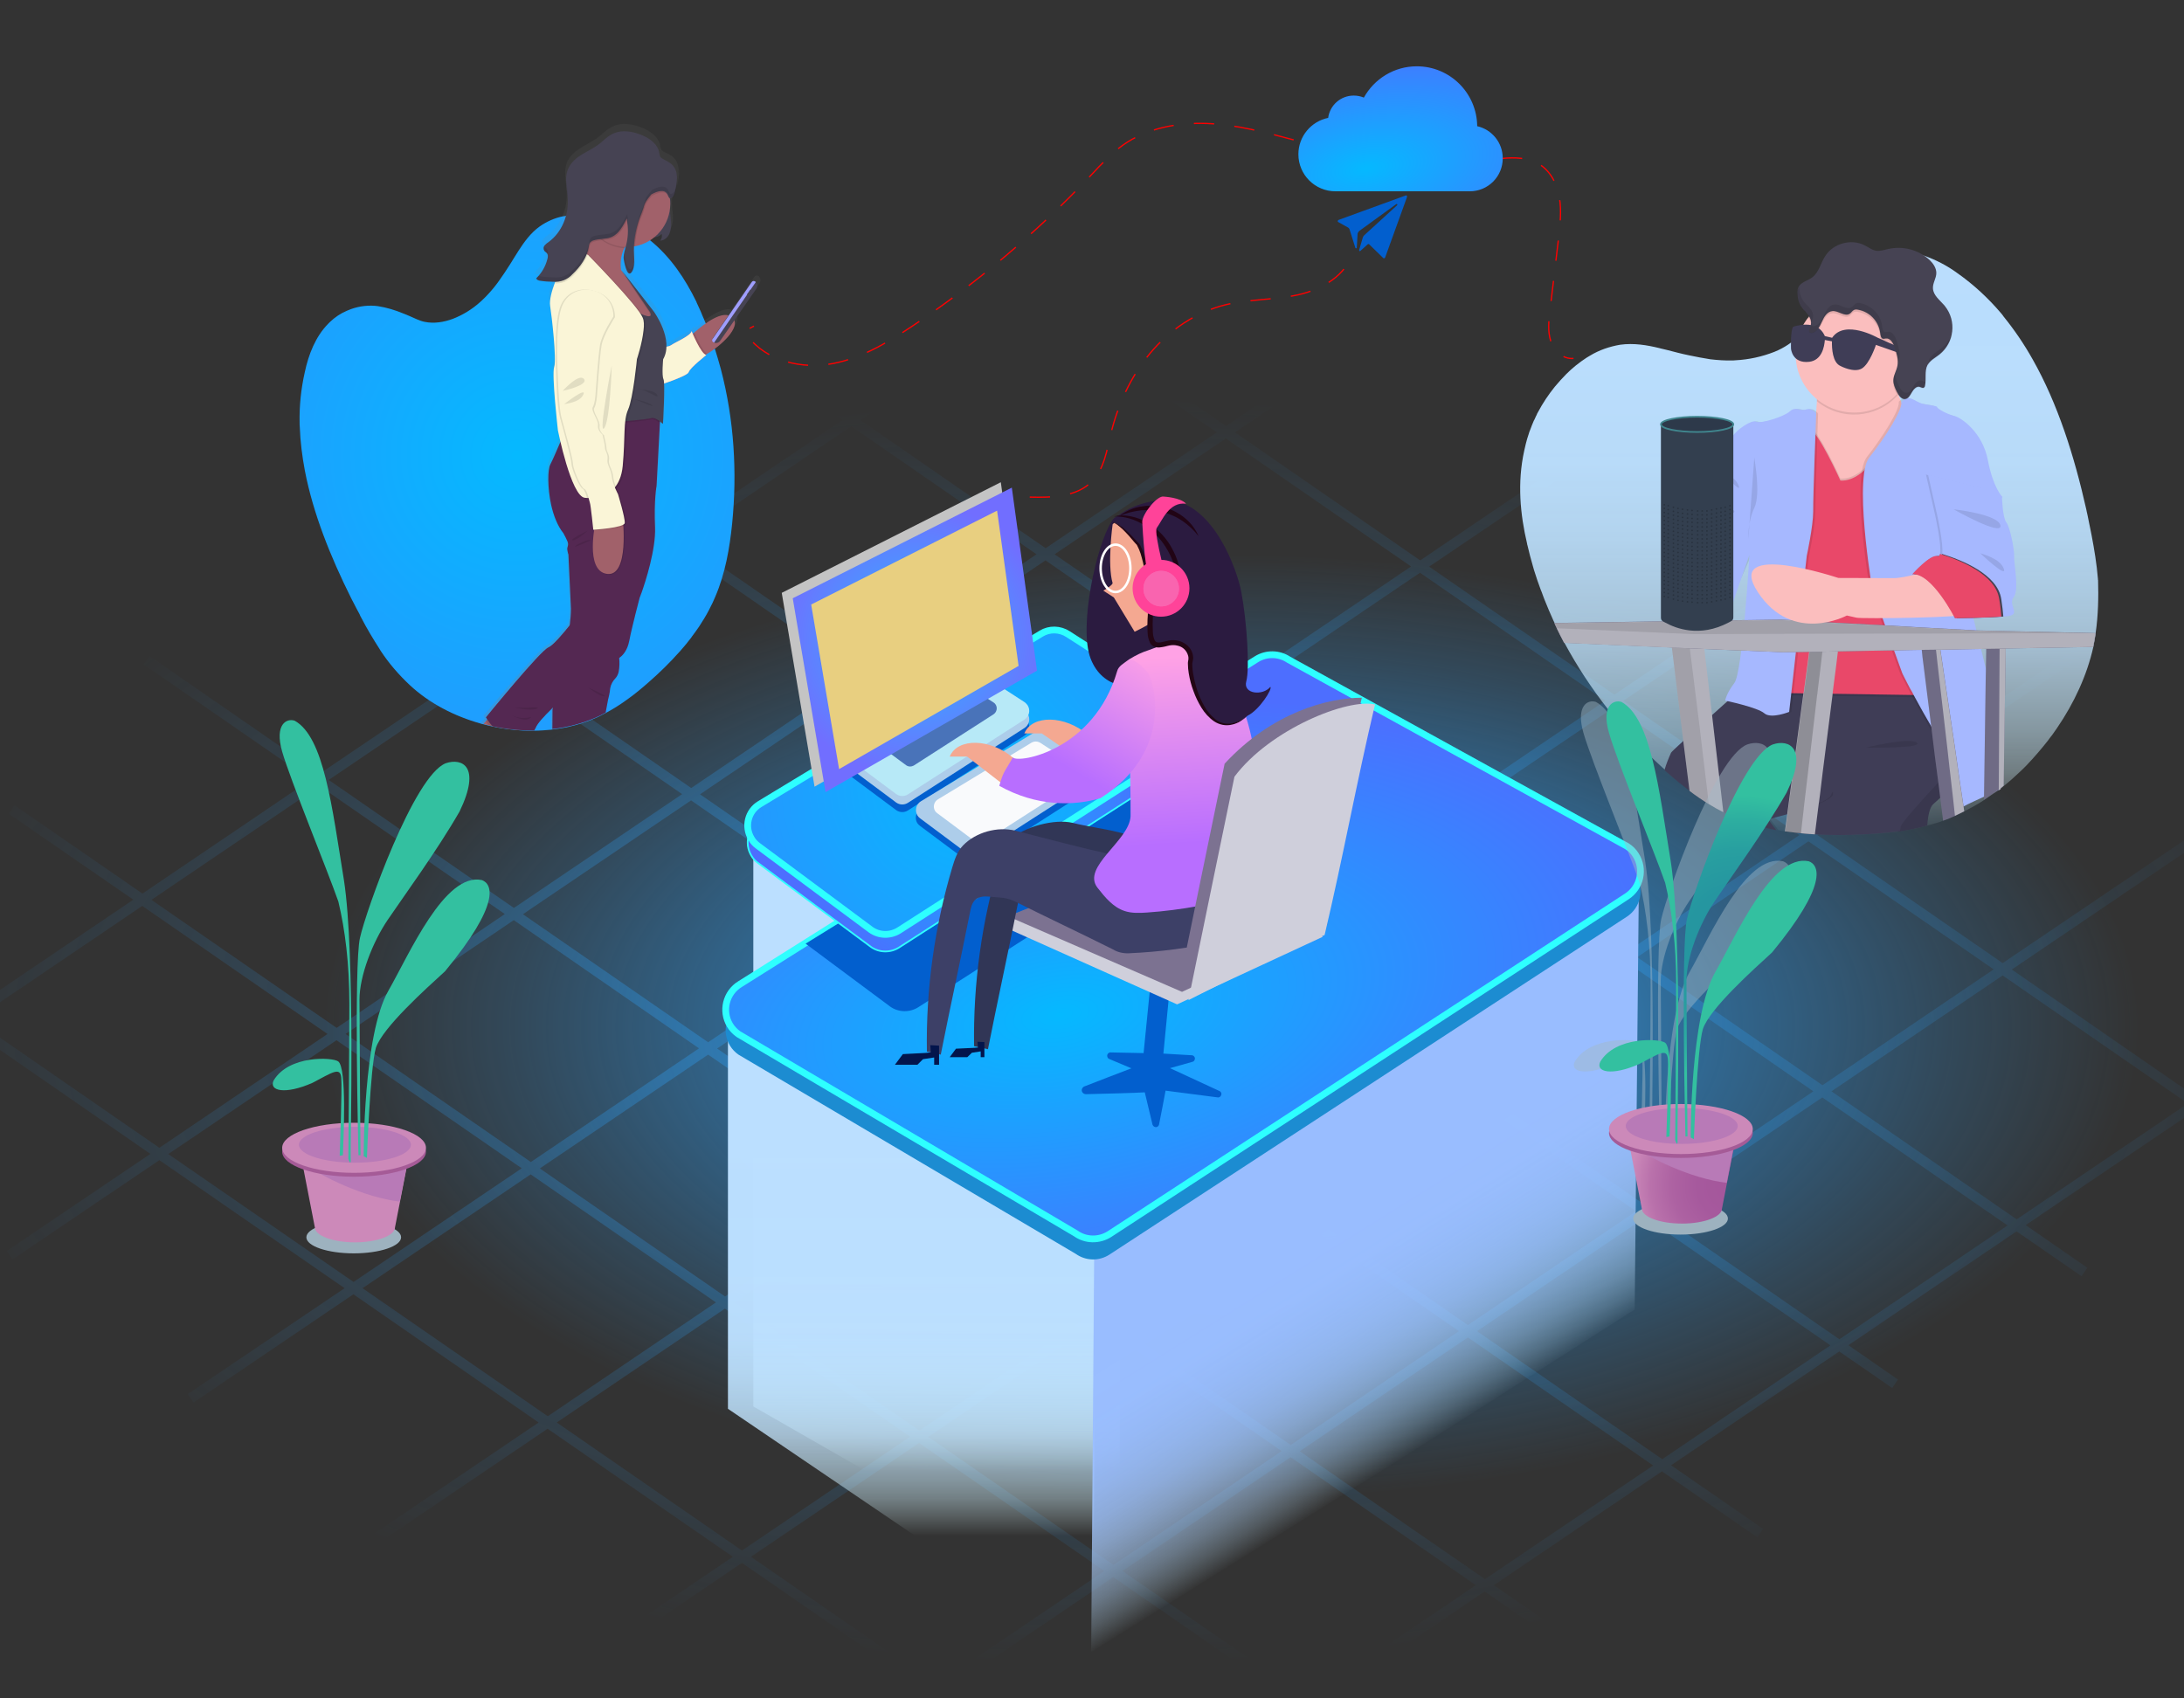 <?xml version="1.0" encoding="utf-8"?>
<!-- Generator: Adobe Illustrator 22.1.0, SVG Export Plug-In . SVG Version: 6.00 Build 0)  -->
<svg version="1.1" id="Layer_1" xmlns="http://www.w3.org/2000/svg" xmlns:xlink="http://www.w3.org/1999/xlink" x="0px" y="0px"
	 viewBox="0 0 1291 1004" style="enable-background:new 0 0 1291 1004;" xml:space="preserve">
<rect x="0" y="0" width="1291" height="1004" fill="#333333" stroke="none"/>
<style type="text/css">
	.st0{opacity:0.48;fill:url(#SVGID_1_);enable-background:new    ;}
	.st1{fill:url(#SVGID_2_);}
	.st2{fill:url(#SVGID_3_);}
	.st3{fill:url(#SVGID_4_);}
	.st4{fill:url(#SVGID_5_);}
	.st5{fill:#1C8CD1;}
	.st6{fill:url(#SVGID_6_);stroke:#2EFFFF;stroke-width:4;stroke-miterlimit:10;}
	.st7{fill:#025FCE;}
	.st8{fill:url(#SVGID_7_);stroke:#2EFFFF;stroke-miterlimit:10;}
	.st9{fill:url(#SVGID_8_);stroke:#2EFFFF;stroke-width:4;stroke-miterlimit:10;}
	.st10{fill:#ADCDEA;}
	.st11{fill:#B7E9F7;}
	.st12{fill:#4973B9;}
	.st13{fill:#F9FAFC;}
	.st14{fill:#C4C4C4;}
	.st15{fill:url(#SVGID_9_);}
	.st16{fill:#E8CF80;}
	.st17{fill:#2B1B40;}
	.st18{fill:#CFCFDB;}
	.st19{fill:#7C7291;}
	.st20{fill:#313656;}
	.st21{fill:#03154C;}
	.st22{fill:#727272;}
	.st23{fill:#3D4067;}
	.st24{fill:url(#SVGID_10_);}
	.st25{fill:#F4A891;}
	.st26{fill:url(#SVGID_11_);}
	.st27{fill:#230615;}
	.st28{fill:none;stroke:#FFFFFF;stroke-width:1.45;stroke-miterlimit:10;}
	.st29{fill:#210415;}
	.st30{fill:#FF4399;}
	.st31{fill:#F964AF;}
	.st32{clip-path:url(#SVGID_13_);fill:url(#SVGID_14_);}
	.st33{fill:#3F3D56;}
	.st34{opacity:0.1;enable-background:new    ;}
	.st35{fill:#FBBEBE;}
	.st36{fill:#E94869;}
	.st37{fill:#A6B8FF;}
	.st38{fill:#B2B1BB;}
	.st39{opacity:0.2;enable-background:new    ;}
	.st40{fill:#65617D;}
	.st41{opacity:0.1;fill:#CCCCCC;enable-background:new    ;}
	.st42{fill:#464353;}
	.st43{fill:#E94869;enable-background:new    ;}
	.st44{fill:#333F4F;}
	.st45{fill:#2D394A;stroke:#40868E;stroke-miterlimit:10;}
	.st46{opacity:0.2;}
	.st47{opacity:0.1;}
	.st48{clip-path:url(#SVGID_16_);fill:url(#SVGID_17_);}
	.st49{fill:url(#SVGID_18_);}
	.st50{fill:#A1616A;}
	.st51{fill:#FF748E;}
	.st52{fill:#FAF5D7;}
	.st53{fill:#5E5A6B;}
	.st54{fill:#542852;enable-background:new    ;}
	.st55{fill:#542852;}
	.st56{fill:#9F9EFF;}
	.st57{fill:none;stroke:#FF0000;stroke-width:0.75;stroke-miterlimit:10;stroke-dasharray:12;enable-background:new    ;}
	.st58{fill:#025FCE;enable-background:new    ;}
	.st59{clip-path:url(#SVGID_20_);fill:url(#SVGID_21_);stroke:#2EFFFF;stroke-width:4;stroke-miterlimit:10;}
	.st60{opacity:0.45;}
	.st61{fill:#A1B7C6;}
	.st62{fill:#9DB2BF;}
	.st63{fill:url(#Shape_1_);}
	.st64{fill:#B87AB7;}
	.st65{fill:#A55B97;}
	.st66{fill:#CC89B9;}
	.st67{fill:url(#Shape_2_);}
	.st68{fill:url(#Shape_3_);}
	.st69{fill:url(#Shape_4_);}
	.st70{fill:url(#Shape_5_);}
	.st71{fill:url(#Shape_6_);}
	.st72{fill:url(#Shape_7_);}
	.st73{fill:url(#Shape_8_);}
	.st74{fill:url(#Shape_9_);}
	.st75{fill:url(#Shape_10_);}
</style>
<radialGradient id="SVGID_1_" cx="655.08" cy="657.301" r="720.26" gradientTransform="matrix(1 0 0 -0.52 0 951.44)" gradientUnits="userSpaceOnUse">
	<stop  offset="0" style="stop-color:#2EA5FF"/>
	<stop  offset="1" style="stop-color:#2EA5FF;stop-opacity:0"/>
</radialGradient>
<path class="st0" d="M1476.7,535.7l-3.4-5l-174.6,118.2l-109.5-75.7L1369.6,451l-3.4-5l-182.4,123.4l-109.5-75.7l188.2-127.3l-3.4-5
	L1069.1,490l-109.5-75.7l195.9-132.6l-3.4-5L954.3,410.7L844.8,335l203.7-137.8l-3.4-5L839.5,331.3L730,255.6l211.5-143.1l-3.4-5
	L724.7,251.9l-109.5-75.7L834.4,27.9l-3.4-5L609.9,172.5L465.5,72.7l-3.4,5l142.5,98.5l-101.2,68.5l-143.7-99.4l-3.4,5l141.8,98
	l-99.4,67.3L247.7,211.4l-3.4,5l148.9,102.9l-99.4,67.3L168,299.6l-3.4,5l123.8,85.6L189,457.4L88.3,387.8l-3.4,5l98.7,68.2
	l-99.4,67.3L8.6,476.1l-3.4,5l73.6,50.8l-99.4,67.3L-71,564.3l-3.4,5l48.4,33.5l-77,52.2l3.4,5l79-53.5l109.5,75.7L4,739.6l3.4,5
	l86.8-58.7l109.5,75.7L111,824.2l3.4,5l94.5-64L318.4,841l-100.4,67.9l3.4,5l102.3-69.2l109.5,75.7l-108.1,73.2l3.4,5L438.6,924
	L548,999.7l-115.9,78.4l3.4,5l117.8-79.7l109.5,75.7l-123.6,83.7l3.4,5l125.6-85l131.6,91l3.4-5l-129.7-89.7l99.4-67.3l106.5,73.7
	l3.4-5l-104.6-72.3l99.4-67.3l81.5,56.3l3.4-5l-79.5-55l99.4-67.3l56.4,39l3.4-5l-54.4-37.6l99.4-67.3l31.3,21.6l3.4-5l-29.3-20.3
	l99.4-67.3l38.4,26.5l3.4-5l-36.4-25.2l101.2-68.5l37.7,26l3.4-5l-35.7-24.5L1476.7,535.7z M1178.5,573.1l-101.2,68.5l-109.5-75.7
	l101.2-68.5L1178.5,573.1z M632.8,628.3l-99.4,67.3l-109.5-75.7l99.4-67.3L632.8,628.3z M528.7,548.9l99.4-67.3l109.5,75.7
	l-99.4,67.3L528.7,548.9z M638.1,631.9l109.5,75.7l-99.4,67.3l-109.5-75.7L638.1,631.9z M643.5,628.3l99.4-67.3l109.5,75.7
	L752.9,704L643.5,628.3z M748.2,557.4l99.4-67.3l109.5,75.7l-99.4,67.3L748.2,557.4z M742.9,553.7L633.4,478l99.4-67.3l109.5,75.7
	L742.9,553.7z M628.1,474.3l-109.5-75.7l99.4-67.3l109.5,75.7L628.1,474.3z M622.7,478l-99.4,67.3l-109.5-75.7l99.4-67.3L622.7,478z
	 M518,548.9l-99.4,67.3l-109.5-75.7l99.4-67.3L518,548.9z M413.2,619.8L313.8,687l-109.5-75.7l99.4-67.3L413.2,619.8z M418.6,623.5
	L528,699.2l-99.4,67.3l-109.5-75.7L418.6,623.5z M533.4,702.8l109.5,75.7l-99.4,67.3l-109.5-75.7L533.4,702.8z M648.2,782.2
	l109.4,75.7l-99.4,67.3l-109.5-75.7L648.2,782.2z M653.5,778.6l99.4-67.3L862.4,787L763,854.3L653.5,778.6z M758.3,707.7l99.4-67.3
	l109.4,75.7l-99.4,67.3L758.3,707.7z M863,636.8l99.4-67.3l109.5,75.7l-99.4,67.3L863,636.8z M1063.7,493.7l-101.2,68.5L853,486.5
	L954.3,418L1063.7,493.7z M948.9,414.3l-101.2,68.5l-109.5-75.7l101.2-68.5L948.9,414.3z M834.1,334.9l-101.2,68.5l-109.5-75.7
	l101.2-68.5L834.1,334.9z M609.8,179.9l109.5,75.7l-101.2,68.5l-109.5-75.7L609.8,179.9z M503.2,252l109.5,75.7L513.3,395
	l-109.5-75.7L503.2,252z M398.5,322.9l109.5,75.7l-99.4,67.3l-109.5-75.7L398.5,322.9z M293.7,393.8l109.5,75.7l-99.4,67.3
	l-109.5-75.7L293.7,393.8z M188.9,464.7l109.5,75.7L199,607.7L89.5,532L188.9,464.7z M-15.3,602.9l99.4-67.3l109.5,75.7l-99.4,67.3
	L-15.3,602.9z M99.5,682.3l99.4-67.3l109.5,75.7L209,757.9L99.5,682.3z M214.3,761.6l99.4-67.3L423.2,770l-99.4,67.3L214.3,761.6z
	 M329.1,841l99.4-67.3L538,849.4l-99.4,67.3L329.1,841z M443.9,920.4l99.4-67.3l109.5,75.7l-99.4,67.3L443.9,920.4z M668.2,1075.4
	l-109.5-75.7l99.4-67.3l109.5,75.7L668.2,1075.4z M773,1004.5l-109.5-75.7l99.4-67.3l109.5,75.7L773,1004.5z M877.8,933.6L768.3,858
	l99.4-67.3l109.5,75.7L877.8,933.6z M982.6,862.7L873.1,787l99.4-67.3l109.5,75.7L982.6,862.7z M1087.3,791.8l-109.5-75.7l99.4-67.3
	l109.5,75.7L1087.3,791.8z M1192.1,720.9l-109.5-75.7l101.2-68.5l109.5,75.7L1192.1,720.9z"/>
<radialGradient id="SVGID_2_" cx="727.99" cy="659.961" r="536.78" gradientTransform="matrix(1 0 0 -0.52 0 950.17)" gradientUnits="userSpaceOnUse">
	<stop  offset="0" style="stop-color:#2EA5FF"/>
	<stop  offset="0.33" style="stop-color:#2EA5FF;stop-opacity:0.66"/>
	<stop  offset="0.79" style="stop-color:#2EA5FF;stop-opacity:0.19"/>
	<stop  offset="1" style="stop-color:#2EA5FF;stop-opacity:0"/>
</radialGradient>
<circle class="st1" cx="758.5" cy="591.3" r="758.2"/>
<linearGradient id="SVGID_3_" gradientUnits="userSpaceOnUse" x1="554.05" y1="368.33" x2="554.05" y2="78.02" gradientTransform="matrix(1 0 0 -1 0 948)">
	<stop  offset="0" style="stop-color:#BBDFFF"/>
	<stop  offset="0.37" style="stop-color:#BBDFFF;stop-opacity:0.99"/>
	<stop  offset="0.51" style="stop-color:#BCE0FF;stop-opacity:0.97"/>
	<stop  offset="0.6" style="stop-color:#BEE2FF;stop-opacity:0.92"/>
	<stop  offset="0.68" style="stop-color:#C0E4FF;stop-opacity:0.85"/>
	<stop  offset="0.75" style="stop-color:#C4E6FF;stop-opacity:0.77"/>
	<stop  offset="0.8" style="stop-color:#C8EAFF;stop-opacity:0.66"/>
	<stop  offset="0.86" style="stop-color:#CCEEFF;stop-opacity:0.53"/>
	<stop  offset="0.91" style="stop-color:#D2F3FF;stop-opacity:0.39"/>
	<stop  offset="0.95" style="stop-color:#D8F8FF;stop-opacity:0.22"/>
	<stop  offset="0.99" style="stop-color:#DFFEFF;stop-opacity:4.000000e-02"/>
	<stop  offset="1" style="stop-color:#E0FFFF;stop-opacity:0"/>
</linearGradient>
<polygon class="st2" points="445.3,831.5 661.5,955.5 662.8,638 445.3,498.2 "/>
<linearGradient id="SVGID_4_" gradientUnits="userSpaceOnUse" x1="539.02" y1="280.76" x2="539.02" y2="39.7" gradientTransform="matrix(1 0 0 -1 0 948)">
	<stop  offset="0" style="stop-color:#BBDFFF"/>
	<stop  offset="0.37" style="stop-color:#BBDFFF;stop-opacity:0.99"/>
	<stop  offset="0.51" style="stop-color:#BCE0FF;stop-opacity:0.97"/>
	<stop  offset="0.6" style="stop-color:#BEE2FF;stop-opacity:0.92"/>
	<stop  offset="0.68" style="stop-color:#C0E4FF;stop-opacity:0.85"/>
	<stop  offset="0.75" style="stop-color:#C4E6FF;stop-opacity:0.77"/>
	<stop  offset="0.8" style="stop-color:#C8EAFF;stop-opacity:0.66"/>
	<stop  offset="0.86" style="stop-color:#CCEEFF;stop-opacity:0.53"/>
	<stop  offset="0.91" style="stop-color:#D2F3FF;stop-opacity:0.39"/>
	<stop  offset="0.95" style="stop-color:#D8F8FF;stop-opacity:0.22"/>
	<stop  offset="0.99" style="stop-color:#DFFEFF;stop-opacity:4.000000e-02"/>
	<stop  offset="1" style="stop-color:#E0FFFF;stop-opacity:0"/>
</linearGradient>
<polygon class="st3" points="430.3,832.9 646,979.3 647.8,739.4 430.3,599.6 "/>
<linearGradient id="SVGID_5_" gradientUnits="userSpaceOnUse" x1="772.189" y1="249.3" x2="861.489" y2="106.39" gradientTransform="matrix(1 0 0 -1 0 948)">
	<stop  offset="0.15" style="stop-color:#99BDFF"/>
	<stop  offset="0.32" style="stop-color:#9ABEFF;stop-opacity:0.99"/>
	<stop  offset="0.43" style="stop-color:#9BBFFF;stop-opacity:0.95"/>
	<stop  offset="0.53" style="stop-color:#9EC2FF;stop-opacity:0.89"/>
	<stop  offset="0.62" style="stop-color:#A2C6FF;stop-opacity:0.81"/>
	<stop  offset="0.7" style="stop-color:#A8CCFF;stop-opacity:0.7"/>
	<stop  offset="0.78" style="stop-color:#AED2FF;stop-opacity:0.56"/>
	<stop  offset="0.86" style="stop-color:#B6DAFF;stop-opacity:0.4"/>
	<stop  offset="0.93" style="stop-color:#BFE3FF;stop-opacity:0.22"/>
	<stop  offset="1" style="stop-color:#C8ECFF;stop-opacity:1.000000e-02"/>
	<stop  offset="1" style="stop-color:#C9EDFF;stop-opacity:0"/>
</linearGradient>
<polygon class="st4" points="646.8,739.4 645,979.3 966.3,774.2 968.7,529 "/>
<path class="st5" d="M436.5,623.5l199.4,117.8c5.9,4.2,13.7,4.4,19.8,0.5L961.6,542c8.2-5.3,10.6-16.2,5.3-24.5
	c-1.3-2.1-3.1-3.9-5.2-5.2L761.7,402c-5.7-3.8-13.1-3.9-18.9-0.3L437.5,593.9c-8.4,5.1-11,16-6,24.3
	C432.8,620.3,434.5,622.1,436.5,623.5z"/>
<radialGradient id="SVGID_6_" cx="690.954" cy="881.916" r="371.64" gradientTransform="matrix(0.986 -0.164 -7.889232e-02 -0.473 14.741 1130.429)" gradientUnits="userSpaceOnUse">
	<stop  offset="0" style="stop-color:#05B9FF"/>
	<stop  offset="1" style="stop-color:#4D6EFF"/>
</radialGradient>
<path class="st6" d="M436.5,611.4l199.4,117.8c5.9,4.2,13.7,4.3,19.8,0.5l305.9-199.7c8.2-5.3,10.6-16.2,5.3-24.5
	c-1.3-2.1-3.1-3.9-5.2-5.2l-200-110.3c-5.7-3.8-13.1-3.9-18.9-0.3L437.5,581.8c-8.4,5.1-11,16-6,24.3
	C432.8,608.2,434.5,610,436.5,611.4z"/>
<path class="st7" d="M709.8,463.5L670.2,438l-194,119.9l50,37.2c4.9,3.5,11.5,3.6,16.6,0.4l166.9-107.2c6.9-4.4,8.9-13.6,4.5-20.5
	C713,466.1,711.5,464.6,709.8,463.5z"/>
<radialGradient id="SVGID_7_" cx="573.434" cy="475.477" r="112.669" gradientTransform="matrix(1 0 0 -1 0 948)" gradientUnits="userSpaceOnUse">
	<stop  offset="0" style="stop-color:#05B9FF"/>
	<stop  offset="1" style="stop-color:#4D6EFF"/>
</radialGradient>
<path class="st8" d="M448.2,510.3l66.6,49.5c4.9,3.5,11.5,3.6,16.6,0.4L698.1,453c6.9-4.4,8.9-13.6,4.5-20.5
	c-1.1-1.7-2.6-3.2-4.3-4.4L631.2,385c-4.8-3.1-10.9-3.3-15.8-0.3L449.1,485.5c-7,4.2-9.2,13.3-5,20.3
	C445.1,507.6,446.5,509.1,448.2,510.3z"/>
<radialGradient id="SVGID_8_" cx="573.434" cy="485.615" r="303.814" gradientTransform="matrix(1 0 0 -1 0 948)" gradientUnits="userSpaceOnUse">
	<stop  offset="0" style="stop-color:#05B9FF"/>
	<stop  offset="1" style="stop-color:#4D6EFF"/>
</radialGradient>
<path class="st9" d="M448.2,500.2l66.6,49.5c4.9,3.5,11.5,3.6,16.6,0.4l166.8-107.1c6.9-4.4,8.9-13.6,4.5-20.5
	c-1.1-1.7-2.6-3.2-4.3-4.4l-67.1-43.2c-4.8-3.1-10.9-3.3-15.8-0.3L449.1,475.4c-7,4.2-9.2,13.3-5,20.3
	C445.1,497.5,446.5,499,448.2,500.2z"/>
<path class="st7" d="M502.3,458.5l27.5,20.5c2,1.4,4.7,1.5,6.8,0.2l69-44.3c2.8-1.8,3.7-5.6,1.8-8.5c-0.5-0.7-1.1-1.3-1.8-1.8
	L578,406.7c-2-1.3-4.5-1.3-6.5-0.1l-68.8,41.7c-2.9,1.8-3.8,5.5-2,8.4C501.1,457.4,501.6,458,502.3,458.5z"/>
<path class="st7" d="M544,488.4l27.5,20.5c2,1.4,4.7,1.5,6.8,0.2l69-44.3c2.8-1.8,3.6-5.6,1.8-8.5c-0.5-0.7-1.1-1.3-1.8-1.8
	l-27.7-17.9c-2-1.3-4.5-1.3-6.5-0.1l-68.8,41.7c-2.9,1.8-3.8,5.5-2.1,8.4C542.7,487.3,543.3,487.9,544,488.4z"/>
<path class="st10" d="M544,483.9l27.5,20.5c2,1.4,4.7,1.5,6.8,0.2l69-44.3c2.8-1.8,3.6-5.6,1.8-8.5c-0.5-0.7-1.1-1.3-1.8-1.8
	l-27.7-17.9c-2-1.3-4.5-1.3-6.5-0.1l-68.7,41.7c-2.9,1.7-3.8,5.5-2.1,8.4C542.7,482.8,543.3,483.4,544,483.9z"/>
<path class="st10" d="M502.3,454l27.5,20.5c2,1.4,4.7,1.5,6.8,0.2l69-44.3c2.8-1.8,3.7-5.6,1.8-8.5c-0.5-0.7-1.1-1.3-1.8-1.8
	L578,402.2c-2-1.3-4.5-1.4-6.5-0.1l-68.8,41.7c-2.9,1.7-3.8,5.5-2.1,8.4C501,452.9,501.6,453.5,502.3,454z"/>
<path class="st11" d="M502.3,449l27.5,20.5c2,1.4,4.7,1.5,6.8,0.2l69-44.3c2.8-1.8,3.7-5.6,1.8-8.5c-0.5-0.7-1.1-1.3-1.8-1.8
	L578,397.2c-2-1.3-4.5-1.3-6.5-0.1l-68.8,41.7c-2.9,1.7-3.8,5.5-2.1,8.4C501,447.9,501.6,448.5,502.3,449z"/>
<path class="st12" d="M516.8,438.5l18.8,13.9c1.4,1,3.2,1,4.7,0.1l47-30.2c1.9-1.3,2.5-3.9,1.2-5.8c-0.3-0.5-0.7-0.9-1.2-1.2
	l-18.9-12.2c-1.3-0.9-3.1-0.9-4.5-0.1L517,431.6c-2,1.2-2.6,3.8-1.4,5.7C515.9,437.8,516.3,438.2,516.8,438.5z"/>
<path class="st13" d="M554.2,480.9l22.1,16.5c1.6,1.2,3.8,1.2,5.5,0.1l55.5-35.6c2.3-1.5,2.9-4.5,1.4-6.8c-0.4-0.6-0.9-1.1-1.4-1.4
	L615,439.2c-1.6-1-3.6-1.1-5.3-0.1l-55.3,33.5c-2.3,1.4-3.1,4.4-1.7,6.8C553.1,480,553.6,480.5,554.2,480.9z"/>
<polygon class="st14" points="462.1,350.5 591.6,285.1 606.5,393.2 481.5,465.1 "/>
<radialGradient id="SVGID_9_" cx="540.78" cy="569.68" r="81.582" gradientTransform="matrix(1 0 0 -1 0 948)" gradientUnits="userSpaceOnUse">
	<stop  offset="0" style="stop-color:#29B9FF"/>
	<stop  offset="1" style="stop-color:#716EFF"/>
</radialGradient>
<polygon class="st15" points="468.6,353.7 598.1,288.3 613,396.5 488,468.3 "/>
<polygon class="st16" points="479.5,357.4 589.4,301.9 602.1,393.7 496,454.7 "/>
<path class="st17" d="M657,308.5c-8.7,13.4-19.6,62-12.3,80.9s26.8,17.8,30.1,14.5s27.9-42.5,27.9-42.5l-4.3-40.3
	C698.4,321.2,663.2,295.1,657,308.5z"/>
<path class="st7" d="M721,645.1l-29.4-13.6l13.5-3.8c1-0.4,1.5-1.6,1.1-2.6c-0.3-0.6-0.8-1.1-1.5-1.2l-17-1l3.8-39.1l-11.7,0.7
	l-3.8,38.1l-19.7-0.4c-1.1,0.1-1.9,1-1.8,2.2c0.1,0.7,0.4,1.3,1,1.6l13.3,5.6c-8,3-19.2,7.4-27.8,10.7c-1.2,0.5-1.9,1.9-1.4,3.1
	c0.4,0.9,1.3,1.5,2.3,1.5c11.9-0.3,28.3-0.7,34.8-1.1l4.6,19.2c0.4,1,1.5,1.6,2.5,1.3c0.6-0.2,1.1-0.7,1.3-1.3
	c1.2-5.9,2.7-13.8,3.9-20.2l30.9,4c1.1,0.1,2-0.8,2.1-1.9C722.1,646.2,721.7,645.5,721,645.1z"/>
<polygon class="st18" points="695.8,593.8 595.9,549.1 596.3,541.7 681.5,514.1 782,553.8 "/>
<polygon class="st19" points="698.7,586.4 595.7,541.7 684.4,506.7 785,546.3 "/>
<path class="st20" d="M694.9,560.3c18.5-0.8,36.8-3.2,54.8-7.3c1.2-6.6,2.4-13.3,2.1-20.1s-2.4-13.6-7-18.5
	c-8.2-8.8-21.8-9.4-33.7-8.5c-12.8,1-13.6-5.3-26-2.3c-12-12.1-34.5-13-51-17.1c-10.6-2.6-29.3,2.3-36.9,10.1c-3.4,3.5-5,8.3-6.4,13
	c-10.5,35.3-15.6,72.1-15,108.9l8.2,1.8c5.9-29.7,11.4-54.5,17.3-84.2c0.5-2.6,1.1-5.5,3.1-7.3c2.2-2,5.4-2.2,8.3-1.9
	c7.1,0.8,9.7,0.1,16.1,3.3c18,9,38.6,18.7,57,27.9C688.6,559.7,691.7,560.4,694.9,560.3z"/>
<polyline class="st21" points="581.9,616.1 581.9,625 579.7,625 579.7,621.6 574.5,622.4 571.8,625 561.4,625 565.1,620 
	575.8,619.5 578.1,619.3 577.8,615.9 "/>
<polygon class="st22" points="597,522.9 611.2,513.2 680.5,545.5 654.6,558.5 "/>
<path class="st23" d="M667.1,563.6c18.5-0.8,36.8-3.2,54.8-7.3c1.2-6.6,2.4-13.3,2.1-20.1s-2.4-13.6-7-18.6
	c-8.2-8.8-21.8-9.4-33.7-8.5c-12.8,1-66.5-13.9-83.1-18c-10.6-2.6-23.3,0.9-30.9,8.7c-3.4,3.5-5,8.3-6.4,13
	c-10.5,35.3-15.6,72.1-15,108.9l8.2,1.8c5.9-29.7,11.4-54.5,17.3-84.2c0.5-2.6,1.1-5.5,3.1-7.3c2.2-2,5.4-2.2,8.3-1.9
	c7.1,0.8,9.7,0.1,16.1,3.3c18,9,38.6,18.7,57,27.9C660.6,563,663.9,563.7,667.1,563.6z"/>
<polyline class="st21" points="555.1,618.2 555.1,629.5 552.2,629.5 552.2,625.2 545.6,626.2 542.3,629.5 529,629.5 533.7,623.2 
	547.3,622.5 550.2,622.2 549.9,617.9 "/>
<linearGradient id="SVGID_10_" gradientUnits="userSpaceOnUse" x1="689.244" y1="559.489" x2="695.214" y2="449.029" gradientTransform="matrix(1 0 0 -1 0 948)">
	<stop  offset="0" style="stop-color:#FFA2E5"/>
	<stop  offset="0.21" style="stop-color:#EF97EB"/>
	<stop  offset="1" style="stop-color:#B86EFF"/>
</linearGradient>
<path class="st24" d="M738.7,431.4c-2.8-11.1-7-22-14.2-30.9c-7.6-9.3-16.8-15.7-27-22c-9.4,2-9.3,2.6-18.3,5.8
	c-4.1,1.3-7.9,3.1-11.5,5.4c-2.1,4,0.9,65.5,0.6,92.8c-0.6,14.6-29.3,30-19.5,42.4c4.4,5.6,9.2,11.5,16,13.7
	c4.2,1.4,8.8,1.2,13.2,0.9c10.1-0.7,20.1-2,30.1-3.8c10-1.8,17.2-3.1,21.5-12.2c4.5-9.5,7.9-19.5,10.2-29.7
	C744.1,473.2,743.8,451.9,738.7,431.4z"/>
<path class="st19" d="M775.2,548.9c-29.8,12.5-49.7,20.2-78.5,34.8c8.5-41.2,18.6-90.9,27.2-132.2c28-30.3,61.1-39,81.1-39
	C794.2,458.2,786,503.4,775.2,548.9z"/>
<path class="st18" d="M783,552.8c-29.8,12.5-51.6,23.9-80.5,38.5c8.5-41.2,18.6-90.9,27.2-132.1c21.1-28.2,67.1-46.5,83.1-42.7
	C802,462,793.8,507.3,783,552.8z"/>
<path class="st25" d="M638.7,449.4l-22.9-15.8h-10.3c4.7-11.3,24.2-10.6,37.3,0.6S655.7,459.3,638.7,449.4z"/>
<path class="st25" d="M595.7,465.9l-24-18.6h-10.3c4.7-11.3,24.2-10.6,37.3,0.6S612.7,475.8,595.7,465.9z"/>
<linearGradient id="SVGID_11_" gradientUnits="userSpaceOnUse" x1="674.517" y1="565.082" x2="632.727" y2="493.241" gradientTransform="matrix(1 0 0 -1 0 948)">
	<stop  offset="0" style="stop-color:#FFA2E5"/>
	<stop  offset="0.21" style="stop-color:#EF97EB"/>
	<stop  offset="1" style="stop-color:#B86EFF"/>
</linearGradient>
<path class="st26" d="M679.2,398.8c-1.7-2.6-6.8-8.3-11.5-9.1l-0.8,0.5c-2.4,1.9-5.7,3.5-6.5,6.5c-13.7,47.1-58.5,54.8-61.7,51.1
	c-4.5,8.1-5.5,7.8-8,16.8c22,12.3,44,12,59.8,7.3C694.8,443.8,681.4,402.2,679.2,398.8z"/>
<path class="st25" d="M657.7,310c0,0-3.3,23.6,0,34.8c-0.4,1.5-5.5,4.4-5.5,4.4l6.2,4l12.3,20.3c7.6-3.6,38.8-20.3,39.5-33.4
	S684.2,282.1,657.7,310z"/>
<path class="st17" d="M657,308.5c5.8,1.1,13.1,10.5,15.6,13.1s8.7,22.5,7.6,41.7s1.8,19.2,10.2,17s15.2,4,13.4,10.9
	c-1.8,6.9,9.4,52.3,33.7,31.9c6.9-3.3,14.9-16,13.4-17c-4.4,5.4-16.3,4.3-14.2-3.3s0.4-34.8-2.9-52.6c-2.4-13.2-16.3-52-42.1-54.4
	C682.9,295,666.6,298.1,657,308.5z"/>
<path class="st27" d="M657,308.5c1.8,0.4,3.4,1.1,4.9,2.1c1.5,1,2.9,2.1,4.2,3.4c1.3,1.2,2.6,2.5,3.8,3.8l1.8,1.9l0.9,1l0.5,0.5
	l0.5,0.6c0.3,0.4,0.5,0.8,0.7,1.2l0.6,1.2c0.4,0.8,0.7,1.7,1,2.5c0.6,1.7,1.2,3.4,1.7,5.1c1,3.4,1.8,6.9,2.4,10.5
	c1.3,7.1,1.8,14.3,1.5,21.5c-0.2,3.5-0.2,7,0,10.4c0.1,1.6,0.5,3.1,1.1,4.5c0.3,0.5,0.7,0.8,1.2,1c0.7,0.2,1.3,0.2,2,0.1
	c0.8-0.1,1.6-0.3,2.4-0.5c0.8-0.2,1.7-0.4,2.7-0.6c2-0.4,4-0.3,5.9,0.2c2,0.5,3.8,1.5,5.3,2.9c1.5,1.4,2.6,3.3,3,5.3
	c0.1,0.5,0.1,1,0.2,1.5s0,1-0.1,1.5l-0.3,1.5l-0.1,0.5c0,0.2,0,0.4,0,0.6c0,1.7,0.1,3.3,0.4,5c0.3,1.7,0.6,3.4,1,5.1s0.9,3.4,1.4,5
	c1.1,3.3,2.5,6.5,4.2,9.5c1.6,3,3.9,5.7,6.6,7.9c2.7,2.2,6.2,3.1,9.6,2.5c3.5-0.7,6.7-2.3,9.4-4.5l-2,1.7c-0.7,0.5-1.5,1-2.2,1.5
	s-1.6,0.9-2.4,1.2c-0.8,0.4-1.7,0.6-2.6,0.8c-3.6,0.9-7.5,0.1-10.6-2c-3-2.1-5.5-4.9-7.4-8c-1.9-3.1-3.5-6.4-4.7-9.8
	c-1.3-3.4-2.2-6.9-2.8-10.5c-0.3-1.8-0.5-3.7-0.5-5.6c0-0.3,0-0.5,0-0.8l0.1-0.8l0.2-1.1c0-0.4,0-0.8,0-1.1s-0.1-0.7-0.2-1.1
	c-0.8-3-3.2-5.3-6.3-5.9c-1.5-0.4-3.1-0.4-4.7-0.1c-0.7,0.1-1.6,0.4-2.5,0.6c-0.9,0.2-1.8,0.4-2.8,0.5c-1.1,0.2-2.2,0.1-3.2-0.2
	c-0.6-0.2-1.2-0.5-1.7-0.9c-0.5-0.4-0.9-0.8-1.2-1.4c-0.9-1.8-1.4-3.7-1.5-5.7c-0.2-3.6-0.2-7.2,0.1-10.9c0.2-3.5,0.2-7,0.1-10.5
	c-0.2-3.5-0.5-7-1-10.5s-1.2-6.9-2-10.3c-0.4-1.7-0.9-3.4-1.4-5.1c-0.5-1.6-1.2-3.2-2-4.7l-0.3-0.5l-0.5-0.5l-0.9-1l-1.7-2
	c-1.1-1.3-2.3-2.7-3.5-3.9c-1.2-1.3-2.5-2.5-3.9-3.6C660.2,309.9,658.7,309.1,657,308.5z"/>
<ellipse class="st28" cx="659.4" cy="336" rx="8.8" ry="14"/>
<path class="st29" d="M658.4,305.3c3.2-0.7,6.5-0.8,9.7-0.1c3.2,0.6,6.3,1.7,9.2,3.3c5.8,3.2,10.7,7.9,14.2,13.5
	c1.7,2.8,3.2,5.8,4.3,8.9c1.1,3.1,1.8,6.3,2.3,9.5c0.9,6.4,0.6,12.9-0.7,19.3c0.2-6.3-0.3-12.7-1.5-18.9c-1.2-6.1-3.5-12-6.8-17.3
	c-1.6-2.6-3.6-5.1-5.7-7.3c-2.1-2.2-4.6-4.2-7.2-5.8C670.9,307,664.7,305.2,658.4,305.3z"/>
<path class="st29" d="M661.8,305c3.6-2.8,7.9-4.7,12.4-5.5c2.3-0.4,4.6-0.6,6.9-0.6c2.3,0.1,4.6,0.4,6.9,1c2.2,0.6,4.4,1.4,6.5,2.5
	c2.1,1.1,4,2.3,5.8,3.8c3.6,2.9,6.4,6.6,8.2,10.8c-2.7-3.5-5.9-6.5-9.5-9c-1.8-1.2-3.7-2.3-5.6-3.1c-3.9-1.8-8.1-2.9-12.3-3.2
	c-2.1-0.2-4.3-0.1-6.4,0C670.1,302.2,665.8,303.3,661.8,305z"/>
<circle class="st30" cx="686.3" cy="347.8" r="16.8"/>
<path class="st30" d="M688,293.6c-3.9-1-13,10.6-12.8,15c0.2,3.2,1.6,34.3,6.2,39.2s9.5,0,9.5,0s-9.2-32.7-7.1-35.7
	c3.4-4.7,7.3-15.5,17.3-14.3C697.8,294.1,688,293.6,688,293.6z"/>
<ellipse transform="matrix(0.23 -0.973 0.973 0.23 190.147 935.786)" class="st31" cx="686.3" cy="347.8" rx="10.5" ry="10.5"/>
<ellipse transform="matrix(0.23 -0.973 0.973 0.23 190.147 935.786)" class="st31" cx="686.3" cy="347.8" rx="10.5" ry="10.5"/>
<g>
	<defs>
		<path id="SVGID_12_" d="M1238.8,374.1v0.1c0,0,0,0,0,0.1c0,0.3-0.1,0.6-0.1,0.9c-0.4,2.5-0.8,4.8-1.3,7.3
			c-3.7,16.6-11.3,33.1-21.5,48c-0.4,0.6-0.8,1.1-1.2,1.7c-0.8,1.1-1.5,2.3-2.4,3.3c-0.6,0.7-1.1,1.5-1.7,2.3
			c-4,5.1-8.3,10.1-12.8,14.8c-2.5,2.6-5.1,4.9-7.7,7.3l-1.1,1c-1.4,1.2-2.9,2.5-4.3,3.6c-0.6,0.5-1.2,1-1.8,1.5l-1.1,0.8l-0.8,0.6
			c-0.7,0.5-1.4,1-2.2,1.5l-0.5,0.3c-1.7,1.2-3.4,2.4-5.2,3.6c-3.7,2.5-7.6,4.6-11.6,6.7c-1.8,0.9-3.7,1.8-5.5,2.7
			c-2.3,1-4.5,2-6.9,2.8c-0.6,0.2-1.2,0.4-1.8,0.7c-1.7,0.6-3.5,1.1-5.3,1.6l-0.9,0.3l-0.4,0.1l0,0l-1.1,0.3
			c-5.2,1.4-10.7,2.6-16,3.4l-0.9,0.1l-0.4,0.1c-6.9,1-13.8,1.5-20.6,1.8c-9.4,0.5-18.8,0.5-28.3,0l-2.6-0.2h-0.5
			c-1.7-0.1-3.6-0.3-5.3-0.5c-1-0.1-2.1-0.2-3.1-0.3c-1.5-0.2-3.1-0.4-4.6-0.6h-0.1l-1.5-0.2c-1.3-0.2-2.7-0.4-4-0.7l-1.3-0.2
			l-2.1-0.4l-0.4-0.1c-4.3-0.9-8.5-2.1-12.6-3.4l-0.9-0.3c-3-1-6-2.2-8.8-3.4c-2.2-0.9-4.2-2-6.4-3c-3-1.5-5.9-3.1-8.6-4.8
			c-3.9-2.4-7.7-5-11.4-7.8c-4.8-3.6-9.5-7.5-14-11.5l-0.9-0.8l-1.7-1.5c-23.2-21-42.8-45.8-57.7-73.4c-1.5-2.9-3.1-5.9-4.5-8.9
			c-0.4-0.9-0.9-1.8-1.3-2.8c0-0.1-0.1-0.1-0.1-0.2l-0.7-1.4c-1.8-4-3.6-8.1-5.2-12.2l-0.7-1.8l-1.1-3l-0.5-1.2
			c-1.4-3.8-2.8-7.7-4-11.7c-0.2-0.7-0.4-1.3-0.6-2.1c-0.6-2.2-1.2-4.3-1.8-6.5c-0.5-2-1-4-1.5-6.1c-0.1-0.3-0.2-0.6-0.2-0.9
			c-4.1-17.4-5.9-36.1-1.7-55.1c0.3-1.3,0.6-2.6,0.9-3.9c0.5-2,1-3.8,1.7-5.8c0.1-0.4,0.3-0.9,0.4-1.3l0.2-0.5
			c0-0.1,0.1-0.2,0.1-0.3c0-0.1,0.1-0.1,0.1-0.2c0.3-0.9,0.7-1.8,1.1-2.9c0.4-1,0.8-2,1.2-2.9l0,0l0.1-0.1c0-0.1,0.1-0.2,0.2-0.4
			c0.3-0.7,0.7-1.4,1-2.2l0.4-0.7l0.1-0.4c0.2-0.4,0.4-0.8,0.6-1.1c2.8-5.3,6.2-10.4,10-15.1c2.2-2.6,4.4-5.1,6.8-7.5
			c3.6-3.6,7.6-6.8,11.9-9.6c0.7-0.4,1.3-0.8,2-1.2c5.4-3.3,11.5-5.4,17.9-6.5c8.1-1.1,15.8,0.2,23.2,2l0.7,0.2
			c1.2,0.3,2.5,0.6,3.8,0.9c4.3,1.1,8.7,2.3,13.2,3.2c4.1,0.9,8.2,1.6,12.4,2.3c4.3,0.5,8.6,0.8,12.8,0.7c0.6,0,1.3,0,2-0.1
			c7.9-0.4,15.7-2.1,23.1-5c5.7-2.3,10.8-5.7,15-10c0.8-0.8,1.6-1.7,2.4-2.7l0,0c1.2-1.6,2.4-3.3,3.3-5.1c0.3-0.5,0.5-1.1,0.8-1.6
			l0,0c0.1-0.2,0.2-0.4,0.3-0.6l0,0l1.5-3.1l0,0c0.1-0.1,0.1-0.2,0.2-0.3c0.7-1.4,1.5-2.9,2.3-4.3c3.1-5.9,6.8-11.4,11.1-16.3l0,0
			c4.5-5.1,10.2-9.1,16.5-11.8c1-0.4,2.1-0.8,3.2-1.2c4.8-1.6,9.8-2.6,14.9-2.7c0.6,0,1.2,0,1.7,0c5,0.1,10.1,1,14.8,2.7l0,0
			c7.3,2.5,14.2,6.1,20.3,10.6c9.5,6.7,18,14.6,25.5,23.4c0.6,0.7,1.2,1.4,1.7,2.2c6.4,7.9,12.1,16.3,17.1,25.2
			c14.9,26.3,24.6,57.1,31.7,88.6l0.3,1.5c0.2,0.7,0.3,1.4,0.5,2.2c0.3,1.5,0.6,3.1,0.9,4.5c0.2,1.1,0.5,2.3,0.7,3.4l0,0
			c0.2,0.8,0.3,1.6,0.5,2.5c0.1,0.5,0.2,1,0.3,1.5c1.6,8.4,3,16.9,3.7,25.5c0,0.3,0,0.6,0.1,0.9
			C1240.5,353.1,1240.3,363.7,1238.8,374.1z"/>
	</defs>
	<clipPath id="SVGID_13_">
		<use xlink:href="#SVGID_12_"  style="overflow:visible;"/>
	</clipPath>
	
		<linearGradient id="SVGID_14_" gradientUnits="userSpaceOnUse" x1="1037.632" y1="910.614" x2="1037.632" y2="450.746" gradientTransform="matrix(1 0 0 -1 0 948)">
		<stop  offset="0" style="stop-color:#BBDFFF"/>
		<stop  offset="0.37" style="stop-color:#BBDFFF;stop-opacity:0.99"/>
		<stop  offset="0.51" style="stop-color:#BCE0FF;stop-opacity:0.97"/>
		<stop  offset="0.6" style="stop-color:#BEE2FF;stop-opacity:0.92"/>
		<stop  offset="0.68" style="stop-color:#C0E4FF;stop-opacity:0.85"/>
		<stop  offset="0.75" style="stop-color:#C4E6FF;stop-opacity:0.77"/>
		<stop  offset="0.8" style="stop-color:#C8EAFF;stop-opacity:0.66"/>
		<stop  offset="0.86" style="stop-color:#CCEEFF;stop-opacity:0.53"/>
		<stop  offset="0.91" style="stop-color:#D2F3FF;stop-opacity:0.39"/>
		<stop  offset="0.95" style="stop-color:#D8F8FF;stop-opacity:0.22"/>
		<stop  offset="0.99" style="stop-color:#DFFEFF;stop-opacity:4.000000e-02"/>
		<stop  offset="1" style="stop-color:#E0FFFF;stop-opacity:0"/>
	</linearGradient>
	<polygon class="st32" points="830.2,353.4 1241.6,632.7 1245.1,175 830.2,-91.7 	"/>
</g>
<path class="st33" d="M1163.9,457.6c-1.1-0.3-3.1,1-5.5,3.2c-1.2,1-2.6,2.3-4,3.7l-0.7,0.7l-0.3,0.3c-2,1.8-4,3.9-6.3,6
	c-1.4,1.3-2.9,2.6-4.3,3.9c-2,1.7-3.1,6.4-3.6,12.7c-5.2,1.4-10.7,2.6-16,3.4l-0.9,0.1l-0.4,0.1c-0.3-2-0.5-3.2-0.5-3.2
	s-9.2-7.7-6.6-17.4c1.5-5.5,16.8-15.9,29.4-23.7c1.5-0.9,3.1-1.8,4.5-2.8l0.9-0.5c0.6-0.3,1.1-0.7,1.7-1l4.2-2.5
	c2.9-1.6,5-2.9,5.8-3.3l0.3-0.2C1161.3,437.2,1166.8,458.4,1163.9,457.6z"/>
<path class="st34" d="M1163.9,457.6c-1.1-0.3-3.1,1-5.5,3.2c-1.2,1-2.6,2.3-4,3.7l-0.7,0.7l-0.3,0.3c-2,1.8-4,3.9-6.3,6
	c-1.4,1.3-2.9,2.6-4.3,3.9c-2,1.7-3.1,6.4-3.6,12.7c-5.2,1.4-10.7,2.6-16,3.4l-0.9,0.1l-0.4,0.1c-0.3-2-0.5-3.2-0.5-3.2
	s-9.2-7.7-6.6-17.4c1.5-5.5,16.8-15.9,29.4-23.7c1.5-0.9,3.1-1.8,4.5-2.8l0.9-0.5c0.6-0.3,1.1-0.7,1.7-1l4.2-2.5
	c2.9-1.6,5-2.9,5.8-3.3l0.3-0.2C1161.3,437.2,1166.8,458.4,1163.9,457.6z"/>
<path class="st33" d="M1161.7,446c0,0-1.8,2-4.8,5c-1.2,1.3-2.7,2.8-4.2,4.4l-0.1,0.1l-0.8,0.8c-1.8,2-3.8,4-5.9,6.2
	c-10.5,11.2-22.4,24.5-22.4,26.5c0,0.8-0.2,1.5-0.5,2.3l-0.9,0.1l-0.4,0.1c-6.9,1-13.8,1.5-20.6,1.8c-9.4,0.5-18.8,0.5-28.3,0
	l-2.6-0.2h-0.5c-1.7-0.1-3.6-0.3-5.3-0.5c-1-0.1-2.1-0.2-3.1-0.3c1.2-1.6,2.5-3.5,3.7-5.2c2.6-3.6,5-7.4,7.1-10.8
	c0.1-0.2,0.2-0.4,0.3-0.6c1.2-2.1,2.4-4,3.2-5.7c0.8-1.4,1.3-3.1,1.6-4.7c0.4-2.1,1-4,1.8-5.9c4.5-11.5,16.3-34.9,23-47.9l0.6-1.1
	l0.6-1.1c2.2-4.1,3.5-6.8,3.5-6.8l16.2-4.4l1-0.3l3.6-0.9l1.3-0.4l7.6-2.1h0.1l0.3-0.1l8.1-2.2l2.7-0.7l3.1-0.8l7.8,13.4l2.3,33.2
	L1161.7,446z"/>
<path class="st34" d="M1051.3,490.8c-3.2-4.1-5-6.7-5-6.7s4.5-1.1,10.4-2.8c3-0.8,6.4-1.8,9.7-2.9c2.1-0.7,4.1-1.4,6.1-2.2
	c1-0.4,2-0.7,2.9-1.1c4.2-1.7,7.5-3.6,8.1-5.2c0.1-0.6,0.1-1.3-0.2-2c-1-3-2.3-5.9-3.8-8.5c-0.5-1-1.1-2.2-1.7-3.3
	c-2.1-3.7-4.5-8-7.2-12.5c-2.3-3.8-4.6-7.7-7.1-11.7c-2.2-3.5-4.3-7-6.5-10.4c-0.1-0.1-0.1-0.2-0.2-0.3
	c-9.8-15.5-18.6-28.8-18.9-29.3l0,0l-5.8,13.9l-0.2,0.2l-9.6,8.4l-0.2,0.2c-3,2.6-6.4,5.7-9.8,8.7c-2.6,2.3-5.1,4.6-7.5,6.8
	c-3.5,3.2-6.8,6.2-9.5,8.5c-2.3,2-4.4,4-6.4,6.2c-1.7,3.6-3.1,7.3-4.1,11.1c4.5,4,9.1,7.9,14,11.5c3.7,2.8,7.5,5.3,11.4,7.7
	c2.8,1.7,5.7,3.4,8.6,4.8c2.1,1,4.2,2.1,6.4,3c2.9,1.2,5.9,2.4,8.8,3.4l0.9,0.3c4.1,1.3,8.3,2.5,12.6,3.4l0.4,0.1l2.1,0.4
	L1051.3,490.8z"/>
<path class="st33" d="M1130.1,393.4l-0.9,1.4c-0.4,0.6-0.8,1.3-1.4,2.3c-0.6,0.9-1.4,2.2-2.3,3.6l-0.6,1c-1.5,2.4-3.3,5-5.1,8
	c-0.2,0.4-0.5,0.7-0.7,1.1c-0.2,0.4-0.5,0.7-0.7,1.1c-12.3,19.3-30.5,48-35.1,56.2c-0.4,0.6-0.7,1.2-1,2c-0.6,1.4-3.2,3.1-6.9,4.7
	c-0.8,0.4-1.6,0.7-2.6,1.1c-2,0.8-4.2,1.5-6.4,2.4c-3.3,1.1-6.6,2.1-9.7,3c-6.5,1.8-11.5,3.1-11.5,3.1s1.7,2.4,4.8,6.4l-2.1-0.4
	l-0.4-0.1c-4.3-0.9-8.5-2.1-12.6-3.4l-0.9-0.3c-3-1-6-2.2-8.8-3.4c-2.2-0.9-4.2-2-6.4-3c-3-1.5-5.9-3.1-8.6-4.8
	c-3.9-2.4-7.7-5-11.4-7.8c-4.8-3.6-9.5-7.5-14-11.5l-0.9-0.8c1-3.5,2.4-7,3.9-10.3c0-0.2,3-3.1,7.4-7.1c2.8-2.5,6-5.4,9.5-8.5
	l7.5-6.8l8.9-8l0.2-0.2l9.2-8.2l0.2-0.2l5.8-13.9h1.1l21.1,0.3h0.1h2.1h1.1l6.6,0.1l7.8,0.1l9.1,0.1l35.9,0.5h1.1l6.8,0.1
	L1130.1,393.4z"/>
<path class="st35" d="M1130.7,250.3l-3.5,31.5c0,0-35.6,14.2-36.5,13.9s-23.7-20.9-19.9-34.4c1.8-6.8,2.8-16.2,3.2-23.9
	c0.4-7.7,0.3-13.7,0.3-13.7s51.8-18.5,47.2-5.8c-1.6,4.6-0.9,10.2,0.7,15.3C1124.2,239.3,1127.1,244.9,1130.7,250.3z"/>
<path class="st34" d="M1122.2,233.2c-0.3,0.4-0.6,0.7-0.9,1c-12.5,13.3-33.2,14.6-47.3,3c0.4-7.7,0.3-13.7,0.3-13.7
	s51.8-18.5,47.2-5.8C1119.8,222.4,1120.5,228,1122.2,233.2z"/>
<path class="st35" d="M1130.7,209.3c0,19.1-15.5,34.7-34.7,34.6c-19.1,0-34.7-15.5-34.6-34.7c0-19.1,15.5-34.6,34.6-34.6
	c19-0.1,34.6,15.2,34.7,34.2C1130.7,209,1130.7,209.1,1130.7,209.3z"/>
<path class="st34" d="M1087.9,282.9c0,0-13.6-30.1-18.2-30.1c-4.6,0-11.8,155.8-11.8,155.8l70.9,1.1l2.9-81.8l-14.5-72.6
	C1117.2,255.4,1104.1,284.1,1087.9,282.9z"/>
<path class="st34" d="M1087.9,285.3c0,0-13.6-30.1-18.2-30.1c-4.6,0-11.8,155.9-11.8,155.9l80.5,1.2l-6.7-81.9l-14.5-72.6
	C1117.2,257.8,1104.1,286.4,1087.9,285.3z"/>
<path class="st36" d="M1087.9,284.1c0,0-13.6-30.1-18.2-30.1c-4.6,0-11.8,155.8-11.8,155.8l80.5,1.2l-6.7-82l-14.5-72.6
	C1117.2,256.5,1104.1,285.2,1087.9,284.1z"/>
<path class="st34" d="M1074.7,244.5c0,0-2.5-3.6-5.9-2.4c-3.4,1.2-6.1-2.1-9.6,1.1c-3.5,3.2-17.4,7.5-19.9,6.1
	c-2.6-1.4-11.8,4.9-13.9,8.7c-2.1,3.8-8.7,13.9-8.7,13.9s-5.8,7-4.9,10.7c0.8,3.7-2.1,8.1-5.4,9.9c-3.4,1.7-10.4,19.1-10.4,19.1
	s1.8,23.2-6,27.2c-7.8,4-2.1,21.7-2.1,21.7l36.9-8.7l10.5-23.7c0,0-4,69.4-8.9,75.7c-4.9,6.4-5.4,10.4-5.4,10.4s19.1,4,23.1,7.5
	c4,3.5,14.8-0.8,14.8-0.8l10.4-92.3c0,0,3.8-17.4,3.8-26.3C1073.1,293.3,1074.7,244.5,1074.7,244.5z"/>
<path class="st37" d="M1073.6,244.5c0,0-2.5-3.6-6-2.4c-3.5,1.2-6.1-2.1-9.6,1.1c-3.5,3.2-17.4,7.5-19.9,6.1
	c-2.6-1.4-11.8,4.9-13.9,8.7c-2.1,3.8-8.6,13.9-8.6,13.9s-5.8,7-4.9,10.7s-2.1,8.1-5.4,9.9c-3.4,1.7-10.4,19.1-10.4,19.1
	s1.8,23.2-6,27.2c-2,1-3.1,3.3-3.6,6.1c-2.3,11.3,7.1,21.7,18.6,21.4l19.8-8.2l10.4-30c0,0-4,69.4-8.9,75.7
	c-4.9,6.4-5.4,10.4-5.4,10.4s19.1,4,23.1,7.5c4,3.5,14.7-0.8,14.7-0.8l10.4-92.3c0,0,3.8-17.4,3.8-26.3
	C1071.7,293.3,1073.6,244.5,1073.6,244.5z"/>
<path class="st34" d="M1009.8,294.8c0,0,3.5,9.6,13.1,8.7C1032.4,302.7,1009.8,294.8,1009.8,294.8z"/>
<path class="st34" d="M1019.1,280.3c0,0,6.4,1.1,8.6,6.7C1030,292.5,1019.1,280.3,1019.1,280.3z"/>
<path class="st34" d="M1037,270.5c0,1.1,4,21.4,0,29.8c-4,8.4-3.5,18.2-3.5,18.2L1037,270.5z"/>
<path class="st34" d="M1122.4,237.5c0,0,2.3-2.7,4.6-2.4c2.4,0.3,3.8,1.7,6.7,2.9s9.9,1.4,9.9,2.4c0,0.9,6.1,4.3,10.2,5.2
	c4.1,0.9,16.8,9.6,19.9,26.3c3.2,16.8,8.6,21.7,8.6,21.7l-30.6,15c0,0,23.7,100.7,26.6,107.9c2.9,7.2,3.2,50,3.2,50
	s-18.8,8.4-23.7,11c-4.9,2.6-2.9-24.9-13.1-40.8c-10.2-15.9-21.7-39.1-21.7-39.1l-17.7-49.4c0,0-11.3-66-1.7-78.1
	C1113.1,258.1,1123.2,241.9,1122.4,237.5z"/>
<path class="st37" d="M1182.5,466c0,0.4,0,0.6,0,0.6l-1.1,0.5l-0.8,0.3l-7.8,3.6c-4.3,2-9,4.1-12,5.7c-0.7,0.3-1.3,0.7-1.8,0.9
	c-0.3,0.2-0.8,0.2-1.1,0c-1.5-1-2.3-6.3-3.3-13.1c-0.4-2.8-0.9-5.9-1.6-9c-0.1-0.5-0.2-1-0.3-1.4c-0.7-3.4-1.7-6.7-3-9.9
	c-0.9-2.6-2.2-5-3.6-7.3c-1.3-2.1-2.7-4.3-4-6.6c-3.6-6.1-7.2-12.5-10.2-18.1c-0.2-0.4-0.4-0.8-0.6-1.1c-0.7-1.4-1.4-2.8-2.2-4
	c-1.3-2.6-2.5-4.7-3.3-6.4l-1.3-2.6c0-0.1-0.1-0.2-0.1-0.3l-1.6-4.4l-3.1-8.6l-3.6-10.1l-1.7-4.7l-1.2-3.5l-0.4-1.1l-6.1-17.1
	c0,0-0.4-2.5-1-6.6c-1.6-10.7-4.5-32.6-4.5-49.6c0-4.2,0.2-8.3,0.7-12.4c0.1-0.4,0.1-0.9,0.2-1.3c0.1-0.4,0.2-0.9,0.3-1.4
	c0.4-2.4,1.2-4.7,2.7-6.7c9.6-12.1,19.7-28.3,18.8-32.6l0.2-0.2c0.4-0.4,0.9-0.8,1.4-1.2c0.6-0.4,1.3-0.7,2.1-0.9c0.3,0,0.6,0,0.9,0
	l0,0c2.4,0.3,3.8,1.7,6.7,2.9s9.9,1.4,9.9,2.4c0,0.9,6.1,4.3,10.1,5.2c4,0.9,16.8,9.6,19.9,26.3c3.1,16.1,8.3,21.3,8.6,21.7l0,0
	l-1.1,0.5l-17.4,8.5l-3.7,1.8l-8.4,4.1c0,0,2.2,9.4,5.3,22.5c0,0.2,0.1,0.4,0.1,0.5c0.1,0.4,0.2,0.8,0.3,1.2
	c2.3,9.7,5,21.2,7.8,32.5l0,0l0.2,1l0.8,3.3c0.2,1,0.5,2.1,0.7,3.1l0.4,1.6c0.7,3.2,1.5,6.3,2.3,9.2c1.1,4.4,2.2,8.6,3.1,12.5
	c2.7,10.7,4.7,18.5,5.4,20.2c1,2.7,1.7,10.1,2.3,18.5C1182.3,447.9,1182.4,462.9,1182.5,466z"/>
<path class="st34" d="M1186.2,364.2c-0.8,0.1-2,0.3-3.2,0.4c-9.2,0.8-27.4,1-27.4,1s-13.6-26.9-25.2-26c0,0,10.7-12.1,15-10.7
	c0.7,0.2,1.1-0.3,1.4-1.3c1.1-5.1-2.9-23-2.9-23l-5.4-24l31.9,7.8c2.9,0.6,11.8,5.2,11.8,5.2s0.3,12.4,2.6,15.3
	c2.3,2.9,4.9,16.8,4.6,20.2s3.2,19.6-0.3,24C1185.6,357.7,1193.5,363,1186.2,364.2z"/>
<path class="st37" d="M1187.4,364.2c-0.8,0.1-2,0.3-3.2,0.4c-9.2,0.8-27.4,1-27.4,1s-13.6-26.9-25.2-26c0,0,10.7-12.1,15-10.7
	c0.7,0.2,1.2-0.3,1.4-1.3c1.1-5.1-2.9-23-2.9-23l-5.4-24l31.9,7.8c2.9,0.6,11.8,5.2,11.8,5.2s0.3,12.4,2.6,15.3
	c2.3,2.9,4.9,16.8,4.6,20.2s3.2,19.6-0.3,24C1186.8,357.7,1194.6,363,1187.4,364.2z"/>
<path class="st34" d="M1154.8,301.1c0,0,26.6,2.9,27.7,9.6C1183.6,317.4,1154.8,301.1,1154.8,301.1z"/>
<path class="st34" d="M1130.7,209.3c0,8.8-3.4,17.4-9.5,23.8c0,0-0.1-0.1-0.1-0.2c-1-2.2-2.1-4.5-2-6.9c0.1-2.9,1.7-5.5,2.4-8.4
	c0.7-3.6-0.5-7.3-1.6-10.8c-0.8-2.6-2.5-5.7-5.2-5.3c-0.5,0.1-1,0.2-1.6,0.2c-1.4-0.2-1.7-2.1-1.8-3.5c-0.9-7-6.2-12.5-13.1-13.8
	c-0.7-0.2-1.5-0.1-2.3,0.1c-1,0.4-1.5,1.5-2.5,2.2c-3,2.1-6.7-1.8-10.3-1.5c-3.1,0.3-4.9,3.4-6.2,6.2c-1.2,2.8-2.8,6-5.8,6.6
	c-0.5,0.1-1,0.1-1.4-0.1c-0.9-0.7-0.3-2.1,0.2-3.2c1.2-2.8,0.4-4.9-1.1-6.9c11.9-15,33.8-17.5,48.7-5.4
	C1125.9,188.7,1130.6,198.7,1130.7,209.3L1130.7,209.3z"/>
<path class="st38" d="M1018.7,480.2c-3-1.5-5.9-3.1-8.6-4.8c-3.9-2.4-7.7-5-11.4-7.8l-3.6-28.8l-0.1-0.9l-6.7-54.8l-0.4-3.2
	l11.2-0.3l7.9-0.2l0.5,4.6l4.5,38.5l0.1,0.9L1018.7,480.2z"/>
<path class="st34" d="M1010.1,475.3c-3.9-2.4-7.7-5-11.4-7.8l-3.6-28.8l-0.1-0.9l-6.7-54.8l-0.4-3.2l11.2-0.3l-0.5,1.7l0.3,2.3
	l5.7,45.7l0.1,0.9L1010.1,475.3z"/>
<path class="st38" d="M1087,380.4l-0.6,4.9l-0.9,7.4l-2.1,16.3l-0.1,1.1l-0.1,1.1l-5.7,44.8l-1.7,14l-0.6,4.6l-0.1,0.5l-2.3,18.2
	l-2.6-0.2h-0.5c-1.7-0.1-3.6-0.3-5.3-0.5c-1-0.1-2.1-0.2-3.1-0.3c-1.5-0.2-3.1-0.4-4.6-0.6h-0.1l-1.5-0.2l1.4-10.2v-0.3l6.6-49.2
	l2.8-20.9l0.2-1.1l0.2-1.1l2.2-16.3l0.9-6.9l0.5-4h0.7L1087,380.4z"/>
<path class="st39" d="M1077.5,383l-0.3,2.5l-0.8,7.1l-2,16.3l-0.1,1.1l-0.2,1.2l-3.8,32.4l-4.1,34.5v0.4l-1,8.6l-0.6,5.7
	c-1-0.1-2.1-0.2-3.1-0.3c-1.5-0.2-3.1-0.4-4.6-0.6h-0.1l-1.5-0.2l1.4-10.2v-0.3l6.6-49.2l2.8-20.9l0.2-1.1l0.2-1.1l2.2-16.3l0.9-6.9
	l0.5-4h0.7L1077.5,383z"/>
<path class="st40" d="M1160.6,476.7l0.4,3c-1.8,0.9-3.7,1.8-5.5,2.7c-2.3,1-4.5,2-6.9,2.8l-1.7-13.6l-1.1-8.8l-2-15.2l-1.8-14.7
	l-0.3-2.5l-4.5-35.8l-0.8-6.3l-0.2-2.1l-0.2-1.8l-0.5-4.3h0.3h0.1l7.8-0.8l2.5-0.3l0.8,5.2l1.1,7.4l7.3,49l1.5,10.4l1.4,9.8
	l2.3,15.3L1160.6,476.7z"/>
<path class="st41" d="M1160.6,476.7l0.4,3c-1.8,0.9-3.7,1.8-5.5,2.7c-2.3,1-4.5,2-6.9,2.8l-1.7-13.6l-1.1-8.8l-2-15.2l-1.8-14.7
	l-0.3-2.5l-4.5-35.8l-0.8-6.3l-0.2-2.1l-0.2-1.8l-0.5-4.3h0.3h0.1l7.8-0.8l2.5-0.3l0.8,5.2l1.1,7.4l7.3,49l1.5,10.4l1.4,9.8
	l2.3,15.3L1160.6,476.7z"/>
<path class="st38" d="M1161.1,479.6c-1.8,0.9-3.7,1.8-5.5,2.7l-1.1-10.2l-0.8-6.9l-1.1-9.6l-0.2-1.6l-1.2-10.9l-5.9-50.8l-0.9-8.1
	l-0.3-2.7l-0.5-2.4l2.5-0.3l0.8,5.2l1.1,7.4l7.3,49l1.5,10.4l1.4,9.8l2.3,15.3l0.1,0.5L1161.1,479.6z"/>
<path class="st40" d="M1185.7,379.5l-0.1,3.9l-1.2,81.1c-0.6,0.5-1.2,1-1.8,1.5c0,0.4,0,0.6,0,0.6l-1.1,0.5l-0.8,0.3
	c-0.7,0.5-1.4,1-2.2,1.5l-0.5,0.3c-1.7,1.2-3.4,2.4-5.2,3.6v-2v-0.5l1-69.9l0.1-4.3l0.2-12.6l0.1-5.7l7.8,1L1185.7,379.5z"/>
<path class="st41" d="M1185.7,379.5l-0.1,3.9l-1.2,81.1c-0.6,0.5-1.2,1-1.8,1.5c0,0.4,0,0.6,0,0.6l-1.1,0.5l-0.8,0.3
	c-0.7,0.5-1.4,1-2.2,1.5l-0.5,0.3c-1.7,1.2-3.4,2.4-5.2,3.6v-2v-0.5l1-69.9l0.1-4.3l0.2-12.6l0.1-5.7l7.8,1L1185.7,379.5z"/>
<path class="st38" d="M1185.7,379.5l-0.1,3.9l-1.2,81.1c-0.6,0.5-1.2,1-1.8,1.5c0,0.4,0,0.6,0,0.6l-1.1,0.5v-0.3l0.2-31.9l0.3-51.5
	V379L1185.7,379.5z"/>
<path class="st40" d="M1238.7,374.3L1238.7,374.3c0,0.4-0.1,0.6-0.1,0.9c-0.4,2.5-0.8,4.8-1.3,7.3l-51.7,0.9l-3.8,0.1l-7.8,0.1
	l-3.3,0.1h-1.1l-22.7,0.4h-2.5l-8.2,0.1h-0.2l-6.3,0.1l-10.2,0.2h-1.1l0,0l-31.9,0.6l-9.2,0.2l-7.8,0.1l-6.8,0.1h-1.1h-2.5h-0.1
	l-5.1,0.1l-23.4-1h-1.1l-21.8-0.9l-8.6-0.4l-10.6-0.5l-63.9-2.8c-1.5-2.9-3.1-5.9-4.5-8.9c-0.4-0.9-0.9-1.8-1.3-2.8l65.1-1l0,0
	l40.1-0.6l0,0l7.6-0.1h1.1l20.6-0.3l7,0.4h0.1l3.5,0.2l1.1,0.1l14.1,0.8l0,0l34.1,1.8l1.2,0.1l15.9,0.9l4.8,0.3h0.1l31.9,1.7
	l1.1,0.1h0.3L1238.7,374.3z"/>
<path class="st38" d="M1238.7,374.3L1238.7,374.3c0,0.4-0.1,0.6-0.1,0.9c-0.4,2.5-0.8,4.8-1.3,7.3l-51.7,0.9l-3.7,0.1l-7.8,0.1
	l-3.3,0.1h-1.1l-22.7,0.4h-2.5l-8.2,0.1h-0.2l-6.3,0.1l-10.2,0.2h-1.1l0,0l-31.9,0.6l-9.2,0.2l-7.8,0.1l-6.8,0.1h-1.1h-2.5h-0.1
	l-5.1,0.1l-23.4-1h-1.1l-21.8-0.9l-8.6-0.4l-10.6-0.4l-63.9-2.8c-1.5-2.9-3.1-5.9-4.5-8.9c-0.4-0.9-0.9-1.8-1.3-2.8l65.1-1l0,0
	l40.1-0.6l0,0l7.6-0.1h1.1l20.6-0.3l7,0.4h0.1l3.5,0.2l1.1,0.1l14.1,0.8l0,0l34.1,1.8l1.1,0.1l15.9,0.9l4.8,0.3h0.1l31.9,1.7
	l1.1,0.1h0.3L1238.7,374.3z"/>
<path class="st34" d="M1238.7,374.3L1238.7,374.3l-70.3,0.2h-1.1l-32.1,0.1h-5.3h-14.1h-1.1l-50.8,0.1h-4.4l-28.1,0.1h-1l-29.3,0.1
	l-81.4-3.5c-0.4-0.9-0.9-1.8-1.3-2.8l65.1-1l0,0l40.1-0.6l0,0l7.6-0.1h1.1l20.6-0.3l7,0.4h0.1l3.5,0.2l1.1,0.1l14.1,0.8l0,0
	l34.1,1.8l1.1,0.1l15.9,0.9l4.8,0.3h0.1l31.9,1.7l1.1,0.1h0.3L1238.7,374.3z"/>
<path class="st34" d="M1170.6,327.1c1.7,0.6,11.8,3.2,13.9,9.2S1170.6,327.1,1170.6,327.1z"/>
<path class="st35" d="M1140.8,337.3c0,0-14.7,4.5-21.4,4.5s-32.7-0.1-32.7-0.1s-68-22.7-47.6,8.4c20.5,31.1,52.6,13.8,52.6,13.8
	s2.6,0.6,5.8,1.3c3.2,0.7,64.6,0.1,66.7-2.4S1140.8,337.3,1140.8,337.3z"/>
<path class="st34" d="M1183,364.5c-9.2,0.8-27.4,1-27.4,1s-13.6-26.9-25.2-26c0,0,10.7-12.1,15-10.7c0.7,0.2,1.1-0.3,1.4-1.3
	c11.3,3.5,32.9,11.9,35,26.8C1182.5,358.4,1182.8,361.7,1183,364.5z"/>
<path class="st42" d="M1184.2,364.5c-9.2,0.8-27.4,1-27.4,1s-13.6-26.9-25.2-26c0,0,10.7-12.1,15-10.7c0.7,0.2,1.2-0.3,1.4-1.3
	c11.3,3.5,32.9,11.9,35,26.8C1183.6,358.4,1184,361.7,1184.2,364.5z"/>
<path class="st43" d="M1183,364.5c-9.2,0.8-27.4,1-27.4,1s-13.6-26.9-25.2-26c0,0,10.7-12.1,15-10.7c0.7,0.2,1.1-0.3,1.4-1.3
	c11.3,3.5,32.9,11.9,35,26.8C1182.5,358.4,1182.8,361.8,1183,364.5z"/>
<path class="st34" d="M1103,442c0,0,26-6.4,30.1-2.9C1137.2,442.6,1103,442,1103,442z"/>
<path class="st34" d="M1028.4,466.9c0,0,11,6.4,12.1,11.6S1028.4,466.9,1028.4,466.9z"/>
<path class="st44" d="M981.8,251v114c0,2,1,2.3,2.8,3.2c5.8,3.2,20,8.9,37.1-0.1c1.7-0.9,2.9-1.2,2.9-3.2V251.7
	C1024.6,251.7,1002.8,260.4,981.8,251z"/>
<ellipse class="st45" cx="1003.2" cy="250.9" rx="21.4" ry="4.5"/>
<g class="st46">
	<circle cx="983.8" cy="298.4" r="0.5"/>
	<circle cx="986.1" cy="299" r="0.5"/>
	<circle cx="989.2" cy="299.9" r="0.5"/>
	<circle cx="994.6" cy="301.1" r="0.5"/>
	<circle cx="1000.2" cy="301.8" r="0.5"/>
	<circle cx="1006.2" cy="302.1" r="0.5"/>
	<circle cx="1014.6" cy="300.9" r="0.5"/>
	<circle cx="1011.8" cy="301.5" r="0.5"/>
	<circle cx="1019.8" cy="299.9" r="0.5"/>
	<circle cx="1017.3" cy="300.4" r="0.5"/>
	<circle cx="1022.6" cy="299" r="0.5"/>
	<circle cx="991.9" cy="300.6" r="0.5"/>
	<circle cx="997.5" cy="301.5" r="0.5"/>
	<circle cx="1003.5" cy="302.1" r="0.5"/>
	<circle cx="1009" cy="302.1" r="0.5"/>
</g>
<g class="st46">
	<circle cx="983.8" cy="300.6" r="0.5"/>
	<circle cx="986.1" cy="301.3" r="0.5"/>
	<circle cx="989.2" cy="302.3" r="0.5"/>
	<circle cx="994.6" cy="303.5" r="0.5"/>
	<circle cx="1000.2" cy="304.1" r="0.5"/>
	<circle cx="1006.2" cy="304.4" r="0.5"/>
	<circle cx="1014.6" cy="303.3" r="0.5"/>
	<circle cx="1011.8" cy="303.9" r="0.5"/>
	<circle cx="1019.8" cy="302.3" r="0.5"/>
	<circle cx="1017.3" cy="302.8" r="0.5"/>
	<circle cx="1022.6" cy="301.3" r="0.5"/>
	<circle cx="991.9" cy="303" r="0.5"/>
	<circle cx="997.5" cy="303.9" r="0.5"/>
	<circle cx="1003.5" cy="304.4" r="0.5"/>
	<circle cx="1009" cy="304.4" r="0.5"/>
</g>
<g class="st46">
	<circle cx="983.8" cy="303" r="0.5"/>
	<circle cx="986.1" cy="303.7" r="0.5"/>
	<circle cx="989.2" cy="304.6" r="0.5"/>
	<circle cx="994.6" cy="305.9" r="0.5"/>
	<circle cx="1000.2" cy="306.5" r="0.5"/>
	<circle cx="1006.2" cy="306.8" r="0.5"/>
	<circle cx="1014.6" cy="305.7" r="0.5"/>
	<circle cx="1011.8" cy="306.3" r="0.5"/>
	<circle cx="1019.8" cy="304.6" r="0.5"/>
	<circle cx="1017.3" cy="305.1" r="0.5"/>
	<circle cx="1022.6" cy="303.7" r="0.5"/>
	<circle cx="991.9" cy="305.3" r="0.5"/>
	<circle cx="997.5" cy="306.3" r="0.5"/>
	<circle cx="1003.5" cy="306.8" r="0.5"/>
	<circle cx="1009" cy="306.8" r="0.5"/>
</g>
<g class="st46">
	<circle cx="983.8" cy="305.3" r="0.5"/>
	<circle cx="986.1" cy="306.1" r="0.5"/>
	<circle cx="989.2" cy="307" r="0.5"/>
	<circle cx="994.6" cy="308.2" r="0.5"/>
	<circle cx="1000.2" cy="308.8" r="0.5"/>
	<circle cx="1006.2" cy="309.1" r="0.5"/>
	<circle cx="1014.6" cy="308" r="0.5"/>
	<circle cx="1011.8" cy="308.6" r="0.5"/>
	<circle cx="1019.8" cy="307" r="0.5"/>
	<circle cx="1017.3" cy="307.5" r="0.5"/>
	<circle cx="1022.6" cy="306.1" r="0.5"/>
	<circle cx="991.9" cy="307.7" r="0.5"/>
	<circle cx="997.5" cy="308.6" r="0.5"/>
	<circle cx="1003.5" cy="309.1" r="0.5"/>
	<circle cx="1009" cy="309.1" r="0.5"/>
</g>
<g class="st46">
	<circle cx="983.8" cy="307.7" r="0.5"/>
	<circle cx="986.1" cy="308.4" r="0.5"/>
	<circle cx="989.2" cy="309.4" r="0.5"/>
	<circle cx="994.6" cy="310.6" r="0.5"/>
	<circle cx="1000.2" cy="311.2" r="0.5"/>
	<circle cx="1006.2" cy="311.5" r="0.5"/>
	<circle cx="1014.6" cy="310.4" r="0.5"/>
	<circle cx="1011.8" cy="311" r="0.5"/>
	<circle cx="1019.8" cy="309.4" r="0.5"/>
	<circle cx="1017.3" cy="309.9" r="0.5"/>
	<circle cx="1022.6" cy="308.4" r="0.5"/>
	<circle cx="991.9" cy="310.1" r="0.5"/>
	<circle cx="997.5" cy="311" r="0.5"/>
	<circle cx="1003.5" cy="311.5" r="0.5"/>
	<circle cx="1009" cy="311.5" r="0.5"/>
</g>
<g class="st46">
	<circle cx="983.8" cy="310.1" r="0.5"/>
	<circle cx="986.1" cy="310.8" r="0.5"/>
	<circle cx="989.2" cy="311.7" r="0.5"/>
	<circle cx="994.6" cy="312.8" r="0.5"/>
	<circle cx="1000.2" cy="313.6" r="0.5"/>
	<circle cx="1006.2" cy="313.9" r="0.5"/>
	<circle cx="1014.6" cy="312.7" r="0.5"/>
	<circle cx="1011.8" cy="313.4" r="0.5"/>
	<circle cx="1019.8" cy="311.7" r="0.5"/>
	<circle cx="1017.3" cy="312.2" r="0.5"/>
	<circle cx="1022.6" cy="310.8" r="0.5"/>
	<circle cx="991.9" cy="312.4" r="0.5"/>
	<circle cx="997.5" cy="313.4" r="0.5"/>
	<circle cx="1003.5" cy="313.9" r="0.5"/>
	<circle cx="1009" cy="313.9" r="0.5"/>
</g>
<g class="st46">
	<circle cx="983.8" cy="312.4" r="0.5"/>
	<circle cx="986.1" cy="313.2" r="0.5"/>
	<circle cx="989.2" cy="314.1" r="0.5"/>
	<circle cx="994.6" cy="315.3" r="0.5"/>
	<circle cx="1000.2" cy="315.9" r="0.5"/>
	<circle cx="1006.2" cy="316.2" r="0.5"/>
	<circle cx="1014.6" cy="315.1" r="0.5"/>
	<circle cx="1011.8" cy="315.7" r="0.5"/>
	<circle cx="1019.8" cy="314.1" r="0.5"/>
	<circle cx="1017.3" cy="314.6" r="0.5"/>
	<circle cx="1022.6" cy="313.2" r="0.5"/>
	<circle cx="991.9" cy="314.8" r="0.5"/>
	<circle cx="997.5" cy="315.7" r="0.5"/>
	<circle cx="1003.5" cy="316.2" r="0.5"/>
	<circle cx="1009" cy="316.2" r="0.5"/>
</g>
<g class="st46">
	<circle cx="983.8" cy="314.8" r="0.5"/>
	<circle cx="986.1" cy="315.5" r="0.5"/>
	<circle cx="989.2" cy="316.4" r="0.5"/>
	<circle cx="994.6" cy="317.6" r="0.5"/>
	<circle cx="1000.2" cy="318.3" r="0.5"/>
	<circle cx="1006.2" cy="318.6" r="0.5"/>
	<circle cx="1014.6" cy="317.4" r="0.5"/>
	<circle cx="1011.8" cy="318.1" r="0.5"/>
	<circle cx="1019.8" cy="316.4" r="0.5"/>
	<circle cx="1017.3" cy="317" r="0.5"/>
	<circle cx="1022.6" cy="315.5" r="0.5"/>
	<circle cx="991.9" cy="317.2" r="0.5"/>
	<circle cx="997.5" cy="318.1" r="0.5"/>
	<circle cx="1003.5" cy="318.6" r="0.5"/>
	<circle cx="1009" cy="318.6" r="0.5"/>
</g>
<g class="st46">
	<circle cx="983.8" cy="317.2" r="0.5"/>
	<circle cx="986.1" cy="317.9" r="0.5"/>
	<circle cx="989.2" cy="318.8" r="0.5"/>
	<circle cx="994.6" cy="319.9" r="0.5"/>
	<circle cx="1000.2" cy="320.7" r="0.5"/>
	<circle cx="1006.2" cy="321" r="0.5"/>
	<circle cx="1014.6" cy="319.7" r="0.5"/>
	<circle cx="1011.8" cy="320.5" r="0.5"/>
	<circle cx="1019.8" cy="318.8" r="0.5"/>
	<circle cx="1017.3" cy="319.3" r="0.5"/>
	<circle cx="1022.6" cy="317.9" r="0.5"/>
	<circle cx="991.9" cy="319.5" r="0.5"/>
	<circle cx="997.5" cy="320.5" r="0.5"/>
	<circle cx="1003.5" cy="321" r="0.5"/>
	<circle cx="1009" cy="321" r="0.5"/>
</g>
<g class="st46">
	<circle cx="983.8" cy="319.5" r="0.5"/>
	<circle cx="986.1" cy="320.2" r="0.5"/>
	<circle cx="989.2" cy="321.2" r="0.5"/>
	<circle cx="994.6" cy="322.3" r="0.5"/>
	<circle cx="1000.2" cy="323" r="0.5"/>
	<circle cx="1006.2" cy="323.3" r="0.5"/>
	<circle cx="1014.6" cy="322.1" r="0.5"/>
	<circle cx="1011.8" cy="322.8" r="0.5"/>
	<circle cx="1019.8" cy="321.2" r="0.5"/>
	<circle cx="1017.3" cy="321.7" r="0.5"/>
	<circle cx="1022.6" cy="320.2" r="0.5"/>
	<circle cx="991.9" cy="321.9" r="0.5"/>
	<circle cx="997.5" cy="322.8" r="0.5"/>
	<circle cx="1003.5" cy="323.3" r="0.5"/>
	<circle cx="1009" cy="323.3" r="0.5"/>
</g>
<g class="st46">
	<circle cx="983.8" cy="321.9" r="0.5"/>
	<circle cx="986.1" cy="322.6" r="0.5"/>
	<circle cx="989.2" cy="323.5" r="0.5"/>
	<circle cx="994.6" cy="324.7" r="0.5"/>
	<circle cx="1000.2" cy="325.4" r="0.5"/>
	<circle cx="1006.2" cy="325.7" r="0.5"/>
	<circle cx="1014.6" cy="324.5" r="0.5"/>
	<circle cx="1011.8" cy="325.2" r="0.5"/>
	<circle cx="1019.8" cy="323.5" r="0.5"/>
	<circle cx="1017.3" cy="324.1" r="0.5"/>
	<circle cx="1022.6" cy="322.6" r="0.5"/>
	<circle cx="991.9" cy="324.3" r="0.5"/>
	<circle cx="997.5" cy="325.2" r="0.5"/>
	<circle cx="1003.5" cy="325.7" r="0.5"/>
	<circle cx="1009" cy="325.7" r="0.5"/>
</g>
<g class="st46">
	<circle cx="983.8" cy="324.3" r="0.5"/>
	<circle cx="986.1" cy="325" r="0.5"/>
	<circle cx="989.2" cy="325.9" r="0.5"/>
	<circle cx="994.6" cy="327" r="0.5"/>
	<circle cx="1000.2" cy="327.8" r="0.5"/>
	<circle cx="1006.2" cy="328.1" r="0.5"/>
	<circle cx="1014.6" cy="326.8" r="0.5"/>
	<circle cx="1011.8" cy="327.5" r="0.5"/>
	<circle cx="1019.8" cy="325.9" r="0.5"/>
	<circle cx="1017.3" cy="326.4" r="0.5"/>
	<circle cx="1022.6" cy="325" r="0.5"/>
	<circle cx="991.9" cy="326.6" r="0.5"/>
	<circle cx="997.5" cy="327.5" r="0.5"/>
	<circle cx="1003.5" cy="328.1" r="0.5"/>
	<circle cx="1009" cy="328.1" r="0.5"/>
</g>
<g class="st46">
	<circle cx="983.8" cy="326.6" r="0.5"/>
	<circle cx="986.1" cy="327.3" r="0.5"/>
	<circle cx="989.2" cy="328.3" r="0.5"/>
	<circle cx="994.6" cy="329.4" r="0.5"/>
	<circle cx="1000.2" cy="330.1" r="0.5"/>
	<circle cx="1006.2" cy="330.3" r="0.5"/>
	<circle cx="1014.6" cy="329.2" r="0.5"/>
	<circle cx="1011.8" cy="329.9" r="0.5"/>
	<circle cx="1019.8" cy="328.3" r="0.5"/>
	<circle cx="1017.3" cy="328.8" r="0.5"/>
	<circle cx="1022.6" cy="327.3" r="0.5"/>
	<circle cx="991.9" cy="329" r="0.5"/>
	<circle cx="997.5" cy="329.9" r="0.5"/>
	<circle cx="1003.5" cy="330.3" r="0.5"/>
	<circle cx="1009" cy="330.3" r="0.5"/>
</g>
<g class="st46">
	<circle cx="983.8" cy="329" r="0.5"/>
	<circle cx="986.1" cy="329.7" r="0.5"/>
	<circle cx="989.2" cy="330.6" r="0.5"/>
	<circle cx="994.6" cy="331.8" r="0.5"/>
	<circle cx="1000.2" cy="332.5" r="0.5"/>
	<circle cx="1006.2" cy="332.8" r="0.5"/>
	<circle cx="1014.6" cy="331.6" r="0.5"/>
	<circle cx="1011.8" cy="332.3" r="0.5"/>
	<circle cx="1019.8" cy="330.6" r="0.5"/>
	<circle cx="1017.3" cy="331.1" r="0.5"/>
	<circle cx="1022.6" cy="329.7" r="0.5"/>
	<circle cx="991.9" cy="331.2" r="0.5"/>
	<circle cx="997.5" cy="332.3" r="0.5"/>
	<circle cx="1003.5" cy="332.8" r="0.5"/>
	<circle cx="1009" cy="332.8" r="0.5"/>
</g>
<g class="st46">
	<circle cx="983.8" cy="331.3" r="0.5"/>
	<circle cx="986.1" cy="332.1" r="0.5"/>
	<circle cx="989.2" cy="333" r="0.5"/>
	<circle cx="994.6" cy="334.1" r="0.5"/>
	<circle cx="1000.2" cy="334.8" r="0.5"/>
	<circle cx="1006.2" cy="335.1" r="0.5"/>
	<circle cx="1014.6" cy="333.9" r="0.5"/>
	<circle cx="1011.8" cy="334.6" r="0.5"/>
	<circle cx="1019.8" cy="333" r="0.5"/>
	<circle cx="1017.3" cy="333.4" r="0.5"/>
	<circle cx="1022.6" cy="332.1" r="0.5"/>
	<circle cx="991.9" cy="333.7" r="0.5"/>
	<circle cx="997.5" cy="334.6" r="0.5"/>
	<circle cx="1003.5" cy="335.1" r="0.5"/>
	<circle cx="1009" cy="335.1" r="0.5"/>
</g>
<g class="st46">
	<circle cx="983.8" cy="333.7" r="0.5"/>
	<circle cx="986.1" cy="334.3" r="0.5"/>
	<circle cx="989.2" cy="335.4" r="0.5"/>
	<circle cx="994.6" cy="336.5" r="0.5"/>
	<circle cx="1000.2" cy="337.2" r="0.5"/>
	<circle cx="1006.2" cy="337.4" r="0.5"/>
	<circle cx="1014.6" cy="336.3" r="0.5"/>
	<circle cx="1011.8" cy="337" r="0.5"/>
	<circle cx="1019.8" cy="335.4" r="0.5"/>
	<circle cx="1017.3" cy="335.8" r="0.5"/>
	<circle cx="1022.6" cy="334.3" r="0.5"/>
	<circle cx="991.9" cy="336" r="0.5"/>
	<circle cx="997.5" cy="337" r="0.5"/>
	<circle cx="1003.5" cy="337.4" r="0.5"/>
	<circle cx="1009" cy="337.4" r="0.5"/>
</g>
<g class="st46">
	<circle cx="983.8" cy="336.1" r="0.5"/>
	<circle cx="986.1" cy="336.7" r="0.5"/>
	<circle cx="989.2" cy="337.7" r="0.5"/>
	<circle cx="994.6" cy="338.8" r="0.5"/>
	<circle cx="1000.2" cy="339.6" r="0.5"/>
	<circle cx="1006.2" cy="339.8" r="0.5"/>
	<circle cx="1014.6" cy="338.6" r="0.5"/>
	<circle cx="1011.8" cy="339.4" r="0.5"/>
	<circle cx="1019.8" cy="337.7" r="0.5"/>
	<circle cx="1017.3" cy="338.1" r="0.5"/>
	<circle cx="1022.6" cy="336.7" r="0.5"/>
	<circle cx="991.9" cy="338.3" r="0.5"/>
	<circle cx="997.5" cy="339.4" r="0.5"/>
	<circle cx="1003.5" cy="339.8" r="0.5"/>
	<circle cx="1009" cy="339.8" r="0.5"/>
</g>
<g class="st46">
	<circle cx="983.8" cy="338.4" r="0.5"/>
	<circle cx="986.1" cy="339.1" r="0.5"/>
	<circle cx="989.2" cy="340.1" r="0.5"/>
	<circle cx="994.6" cy="341.2" r="0.5"/>
	<circle cx="1000.2" cy="341.9" r="0.5"/>
	<circle cx="1006.2" cy="342.1" r="0.5"/>
	<circle cx="1014.6" cy="341" r="0.5"/>
	<circle cx="1011.8" cy="341.7" r="0.5"/>
	<circle cx="1019.8" cy="340.1" r="0.5"/>
	<circle cx="1017.3" cy="340.5" r="0.5"/>
	<circle cx="1022.6" cy="339.1" r="0.5"/>
	<circle cx="991.9" cy="340.7" r="0.5"/>
	<circle cx="997.5" cy="341.7" r="0.5"/>
	<circle cx="1003.5" cy="342.1" r="0.5"/>
	<circle cx="1009" cy="342.1" r="0.5"/>
</g>
<g class="st46">
	<circle cx="983.8" cy="340.8" r="0.5"/>
	<circle cx="986.1" cy="341.4" r="0.5"/>
	<circle cx="989.2" cy="342.4" r="0.5"/>
	<circle cx="994.6" cy="343.6" r="0.5"/>
	<circle cx="1000.2" cy="344.3" r="0.5"/>
	<circle cx="1006.2" cy="344.5" r="0.5"/>
	<circle cx="1014.6" cy="343.4" r="0.5"/>
	<circle cx="1011.8" cy="344.1" r="0.5"/>
	<circle cx="1019.8" cy="342.4" r="0.5"/>
	<circle cx="1017.3" cy="342.9" r="0.5"/>
	<circle cx="1022.6" cy="341.4" r="0.5"/>
	<circle cx="991.9" cy="343.1" r="0.5"/>
	<circle cx="997.5" cy="344.1" r="0.5"/>
	<circle cx="1003.5" cy="344.5" r="0.5"/>
	<circle cx="1009" cy="344.5" r="0.5"/>
</g>
<g class="st46">
	<circle cx="983.8" cy="343.2" r="0.5"/>
	<circle cx="986.1" cy="343.8" r="0.5"/>
	<circle cx="989.2" cy="344.8" r="0.5"/>
	<circle cx="994.6" cy="345.9" r="0.5"/>
	<circle cx="1000.2" cy="346.7" r="0.5"/>
	<circle cx="1006.2" cy="346.9" r="0.5"/>
	<circle cx="1014.6" cy="345.7" r="0.5"/>
	<circle cx="1011.8" cy="346.5" r="0.5"/>
	<circle cx="1019.8" cy="344.8" r="0.5"/>
	<circle cx="1017.3" cy="345.2" r="0.5"/>
	<circle cx="1022.6" cy="343.8" r="0.5"/>
	<circle cx="991.9" cy="345.4" r="0.5"/>
	<circle cx="997.5" cy="346.5" r="0.5"/>
	<circle cx="1003.5" cy="346.9" r="0.5"/>
	<circle cx="1009" cy="346.9" r="0.5"/>
</g>
<g class="st46">
	<circle cx="983.8" cy="345.5" r="0.5"/>
	<circle cx="986.1" cy="346.1" r="0.5"/>
	<circle cx="989.2" cy="347.2" r="0.5"/>
	<circle cx="994.6" cy="348.3" r="0.5"/>
	<circle cx="1000.2" cy="349" r="0.5"/>
	<circle cx="1006.2" cy="349.2" r="0.5"/>
	<circle cx="1014.6" cy="348.1" r="0.5"/>
	<circle cx="1011.8" cy="348.7" r="0.5"/>
	<circle cx="1019.8" cy="347.2" r="0.5"/>
	<circle cx="1017.3" cy="347.6" r="0.5"/>
	<circle cx="1022.6" cy="346.1" r="0.5"/>
	<circle cx="991.9" cy="347.8" r="0.5"/>
	<circle cx="997.5" cy="348.7" r="0.5"/>
	<circle cx="1003.5" cy="349.2" r="0.5"/>
	<circle cx="1009" cy="349.2" r="0.5"/>
</g>
<g class="st46">
	<circle cx="983.8" cy="347.9" r="0.5"/>
	<circle cx="986.1" cy="348.5" r="0.5"/>
	<circle cx="989.2" cy="349.5" r="0.5"/>
	<circle cx="994.6" cy="350.7" r="0.5"/>
	<circle cx="1000.2" cy="351.3" r="0.5"/>
	<circle cx="1006.2" cy="351.6" r="0.5"/>
	<circle cx="1014.6" cy="350.5" r="0.5"/>
	<circle cx="1011.8" cy="351.2" r="0.5"/>
	<circle cx="1019.8" cy="349.5" r="0.5"/>
	<circle cx="1017.3" cy="349.9" r="0.5"/>
	<circle cx="1022.6" cy="348.5" r="0.5"/>
	<circle cx="991.9" cy="350.2" r="0.5"/>
	<circle cx="997.5" cy="351.2" r="0.5"/>
	<circle cx="1003.5" cy="351.6" r="0.5"/>
	<circle cx="1009" cy="351.6" r="0.5"/>
</g>
<g class="st46">
	<circle cx="983.8" cy="350.3" r="0.5"/>
	<circle cx="986.1" cy="350.9" r="0.5"/>
	<circle cx="989.2" cy="351.8" r="0.5"/>
	<circle cx="994.6" cy="353" r="0.5"/>
	<circle cx="1000.2" cy="353.8" r="0.5"/>
	<circle cx="1006.2" cy="354" r="0.5"/>
	<circle cx="1014.6" cy="352.8" r="0.5"/>
	<circle cx="1011.8" cy="353.4" r="0.5"/>
	<circle cx="1019.8" cy="351.8" r="0.5"/>
	<circle cx="1017.3" cy="352.3" r="0.5"/>
	<circle cx="1022.6" cy="350.9" r="0.5"/>
	<circle cx="991.9" cy="352.5" r="0.5"/>
	<circle cx="997.5" cy="353.4" r="0.5"/>
	<circle cx="1003.5" cy="354" r="0.5"/>
	<circle cx="1009" cy="354" r="0.5"/>
</g>
<g class="st46">
	<circle cx="983.8" cy="352.6" r="0.5"/>
	<circle cx="986.1" cy="353.2" r="0.5"/>
	<circle cx="989.2" cy="354.2" r="0.5"/>
	<circle cx="994.6" cy="355.4" r="0.5"/>
	<circle cx="1000.2" cy="356" r="0.5"/>
	<circle cx="1006.2" cy="356.3" r="0.5"/>
	<circle cx="1014.6" cy="355.2" r="0.5"/>
	<circle cx="1011.8" cy="355.8" r="0.5"/>
	<circle cx="1019.8" cy="354.2" r="0.5"/>
	<circle cx="1017.3" cy="354.7" r="0.5"/>
	<circle cx="1022.6" cy="353.2" r="0.5"/>
	<circle cx="991.9" cy="354.9" r="0.5"/>
	<circle cx="997.5" cy="355.8" r="0.5"/>
	<circle cx="1003.5" cy="356.3" r="0.5"/>
	<circle cx="1009" cy="356.3" r="0.5"/>
</g>
<path class="st33" d="M1060,193.2c0,0,14.1-5.2,18.7,5.5l1.3,0.3l3,0.7c7.5-11.1,27,0,27,0l27.5,12.2l-1,1.7l-27.6-9.7
	c0,0-3.7,11.3-8.4,14s-12.5-1.5-12.5-1.5c-4.8-2-5.2-10.5-5.1-14.6l-4.2-0.8c-0.3,4.1-1.8,12-9.2,12.9c-10.1,1.2-10.8-7.7-10.8-7.7
	S1058.3,195.1,1060,193.2z"/>
<path class="st42" d="M1070,193.3c-0.5,1-1.1,2.5-0.2,3.2c0.4,0.2,0.9,0.3,1.4,0.2c3-0.6,4.5-3.8,5.8-6.6c1.2-2.8,3.1-5.9,6.2-6.2
	c3.6-0.3,7.3,3.6,10.3,1.5c0.9-0.6,1.4-1.7,2.5-2.2c0.7-0.3,1.5-0.3,2.3-0.1c6.9,1.2,12.2,6.8,13.1,13.7c0.2,1.4,0.4,3.3,1.8,3.5
	c0.5,0,1-0.1,1.6-0.2c2.7-0.3,4.3,2.8,5.2,5.3c1.1,3.5,2.4,7.2,1.6,10.8c-0.5,2.9-2.3,5.5-2.4,8.4c-0.1,2.4,0.9,4.7,2,6.9
	s2.7,4.7,5,4.4c2-0.3,3-2.4,4-4.1c1-1.7,2.7-3.6,4.5-3.1c0.8,0.2,1.7,0.9,2.5,0.5c0.4-0.3,0.7-0.7,0.7-1.2c0.9-4-0.4-8.6,1.5-12.2
	c1.5-2.8,4.6-4.3,7.1-6.3c8.7-7,10.2-19.7,3.2-28.5c-0.1-0.2-0.3-0.4-0.4-0.5c-2.7-3.1-6.5-5.9-6.7-10c-0.2-3.1,2-6,2-9.1
	s-2-5.8-4.1-7.8c-6.6-6-15.6-8.3-24.3-6.4c-2.3,0.5-4.5,1.3-6.8,1.1c-2.7-0.3-4.8-2.1-7.3-3.3c-7.8-4-18.4-1.1-23.1,6.3
	c-2.8,4.2-3.8,9.9-7.9,12.8c-2.7,2-6.6,2.7-8,5.7c-0.9,1.7-0.6,3.9-0.4,5.9c0.4,3.3,2,6.3,4.4,8.4
	C1069.5,186.9,1071.6,189.5,1070,193.3z"/>
<g class="st47">
	<path d="M1143.8,165.2c0.3-0.8,0.5-1.5,0.6-2.4C1144.2,163.5,1144,164.4,1143.8,165.2z"/>
	<path d="M1070.6,190.9c0.1-0.5,0.3-1,0.6-1.5c1.6-3.8-0.5-6.5-3-9c-2.5-2.2-4-5.1-4.4-8.4c-0.1-0.9-0.2-1.7-0.2-2.7
		c-0.2,0.3-0.4,0.5-0.5,0.8c-0.9,1.7-0.6,3.9-0.4,5.9c0.4,3.3,2,6.3,4.4,8.4C1069,186.2,1070.6,188.3,1070.6,190.9z"/>
	<path d="M1135.8,225c-1.8-0.5-3.6,1.3-4.5,3.1c-0.9,1.7-2.1,3.8-4,4.1c-2.4,0.3-4-2.3-5-4.4c-1-2.2-2.1-4.5-2-6.9
		c0-0.3,0-0.6,0.1-0.8c-0.7,1.5-1.1,3.2-1.2,4.9c-0.1,2.4,0.9,4.7,2,6.9c1,2.2,2.7,4.7,5,4.4c2-0.3,3-2.4,4-4.1
		c1-1.7,2.7-3.6,4.5-3.1c0.8,0.2,1.7,0.9,2.5,0.5c0.4-0.3,0.7-0.7,0.7-1.2c0.2-0.9,0.3-1.8,0.3-2.8
		C1137.5,225.9,1136.6,225.3,1135.8,225z"/>
	<path d="M1147.7,205.8c-2.5,2-5.5,3.5-7.1,6.3c-0.6,1.2-0.9,2.6-1,3.9c1.5-2.7,4.5-4.2,7-6.2c3.8-3.1,6.4-7.5,7.3-12.3
		C1152.5,200.7,1150.5,203.6,1147.7,205.8z"/>
	<path d="M1121.6,215.9c0.4-1.1,0.8-2.4,1.1-3.6c0.7-3.6-0.5-7.3-1.6-10.8c-0.8-2.6-2.5-5.7-5.1-5.3c-0.5,0.1-1,0.2-1.6,0.2
		c-1.4-0.2-1.7-2.1-1.8-3.5c-0.9-6.9-6.2-12.4-13.1-13.7c-0.7-0.2-1.5-0.1-2.3,0.1c-1,0.4-1.5,1.5-2.5,2.2c-3,2.1-6.7-1.8-10.3-1.5
		c-3,0.2-4.9,3.4-6.2,6.2c-1.2,2.8-2.8,6-5.8,6.6c-0.5,0.1-0.9,0.1-1.4-0.2c-0.3-0.2-0.4-0.5-0.5-0.8c-0.1,0.6-0.3,1.2-0.5,1.7
		c-0.5,1-1.1,2.5-0.2,3.2c0.4,0.2,0.9,0.3,1.4,0.2c3-0.6,4.5-3.8,5.8-6.6c1.2-2.8,3.1-5.9,6.2-6.2c3.6-0.3,7.3,3.6,10.3,1.5
		c0.9-0.6,1.4-1.7,2.5-2.2c0.7-0.3,1.5-0.3,2.3-0.1c6.9,1.2,12.2,6.8,13.1,13.7c0.2,1.4,0.4,3.3,1.8,3.5c0.5,0,1-0.1,1.6-0.2
		c2.7-0.3,4.3,2.8,5.2,5.3C1121,209,1122.1,212.4,1121.6,215.9z"/>
</g>
<g>
	<defs>
		<path id="SVGID_15_" d="M177.1,249.9c0,0.8,0,1.6,0.1,2.4c0.3,8.7,1.4,17.4,3,25.9c4.9,25.4,15.1,50.8,27.2,75.1
			c0.2,0.4,0.4,0.8,0.6,1.2c0.3,0.6,0.6,1.1,0.9,1.7c0.6,1.2,1.2,2.3,1.8,3.5l1.4,2.6l0,0c0.3,0.6,0.7,1.2,0.9,1.9
			c0.2,0.3,0.4,0.8,0.6,1.1c3.3,6.4,7,12.5,10.9,18.6l0.4,0.7c4.9,7.5,10.8,14.3,17.4,20.5c11.5,10.7,26.2,18.3,41.9,22.7
			c0.5,0.2,1,0.3,1.6,0.4c1,0.3,2,0.5,3.1,0.8c0.7,0.2,1.5,0.3,2.1,0.5c5,1.1,10.1,1.8,15.2,2.2c2.7,0.3,5.5,0.3,8.3,0.3h1.2
			c3.4,0,6.8-0.3,10.2-0.6l0.5-0.1c9.2-1,18.2-3.4,26.6-7.2c1.4-0.6,2.6-1.3,3.9-2l0.7-0.3l0.3-0.2l0,0c4.4-2.3,8.5-4.9,12.5-7.8
			c4.7-3.3,9-6.9,13.3-10.7c6.3-5.5,12.3-11.4,17.9-17.7l0.3-0.3c2.4-2.7,4.7-5.5,6.9-8.4v-0.1c1.5-2,3-4,4.4-6.1
			c0.1-0.1,0.1-0.2,0.2-0.3c2-3.1,3.9-6.1,5.6-9.4l0.4-0.8c1.3-2.4,2.4-4.8,3.4-7.2c5.9-13.7,8.5-28.6,10-43.4
			c3-30.1,1.2-61.1-6.7-91.2c-1.1-4.1-2.3-8.1-3.6-12.2c-0.2-0.5-0.3-1.1-0.5-1.6c-0.3-0.9-0.6-1.7-0.9-2.6
			c-0.1-0.3-0.3-0.8-0.3-1.1c-1.1-3.2-2.4-6.6-3.7-9.7l-0.7-1.7c-0.8-1.7-1.5-3.5-2.2-5.2c-0.7-1.6-1.5-3.2-2.2-4.8
			c-0.1-0.3-0.3-0.5-0.3-0.8c-6.6-13.5-15.2-26.6-27.5-36.5c-0.9-0.7-1.7-1.4-2.6-2c-1.3-0.9-2.6-1.9-3.9-2.7l-0.9-0.6l-0.3-0.3
			l-0.3-0.2l-0.2-0.1c-0.7-0.4-1.4-0.9-2.1-1.2s-1.5-0.8-2.2-1.1l0,0h-0.1l-0.3-0.2c-0.6-0.3-1.2-0.6-1.7-0.9l-0.6-0.3l-0.3-0.1
			l-0.9-0.4c-4.4-1.8-9-3.2-13.6-4.1c-2.6-0.5-5.2-0.8-7.8-0.9c-4-0.3-7.9,0-11.9,0.7c-0.6,0.1-1.2,0.3-1.8,0.3
			c-4.9,1-9.6,3.1-13.7,6c-5.4,3.9-9.1,9.1-12.6,14.5l-0.3,0.5c-0.6,0.9-1.1,1.8-1.7,2.7c-2,3.2-3.9,6.4-6.1,9.6
			c-2,2.9-3.9,5.8-6.1,8.5c-2.2,2.7-4.6,5.4-7.2,7.8c-0.3,0.3-0.8,0.7-1.2,1.1c-4.8,4.3-10.2,7.6-16.1,9.9c-5.4,2-11.1,2.9-16.6,1.8
			l0,0c-1.6-0.3-3.2-0.9-4.6-1.5c-2.8-1.2-5.5-2.5-8.2-3.5c-4.8-2-9.8-3.5-14.9-4.3l0,0c-5.3-0.7-10.7-0.1-15.8,1.7
			c-0.9,0.3-1.6,0.7-2.5,1c-3.8,1.6-7.2,3.9-10.1,6.7c-0.3,0.3-0.7,0.7-1,1c-7.5,7.6-11.6,18.2-13.8,28.5
			C177.9,230.1,176.9,240,177.1,249.9z"/>
	</defs>
	<clipPath id="SVGID_16_">
		<use xlink:href="#SVGID_15_"  style="overflow:visible;"/>
	</clipPath>
	
		<radialGradient id="SVGID_17_" cx="305.532" cy="678.796" r="446.61" gradientTransform="matrix(1 0 0 -1 0 948)" gradientUnits="userSpaceOnUse">
		<stop  offset="0" style="stop-color:#05B9FF"/>
		<stop  offset="1" style="stop-color:#4D6EFF"/>
	</radialGradient>
	<polygon class="st48" points="441.4,-37 441.4,394.2 169.7,575.4 169.7,127 	"/>
</g>
<linearGradient id="SVGID_18_" gradientUnits="userSpaceOnUse" x1="601.783" y1="101.929" x2="601.783" y2="-256.321" gradientTransform="matrix(-1 0 0 1 968.72 329.9)">
	<stop  offset="0" style="stop-color:#808080;stop-opacity:0.25"/>
	<stop  offset="0.54" style="stop-color:#808080;stop-opacity:0.12"/>
	<stop  offset="1" style="stop-color:#808080;stop-opacity:0.1"/>
</linearGradient>
<path class="st49" d="M285.9,425.6l-1.7,2c0.5,0.2,1,0.3,1.6,0.4c1,0.3,2,0.5,3.1,0.8c0.7,0.2,1.5,0.3,2.1,0.5
	c5,1.1,10.1,1.8,15.2,2.2c2.7,0.3,5.5,0.3,8.3,0.3c0.5-0.8,1-1.6,1.4-2.5c1.1-2.6,5.5-7.3,10.2-11.8c-0.1,0.8-0.2,1.2-0.2,1.2v0.3
	l-0.1,12.2l0.5-0.1c9.2-1,18.2-3.4,26.6-7.2c1.4-0.6,2.6-1.3,3.9-2l0.7-0.3l0.3-0.2c0.6-2.9,1.1-5.7,1.5-8l0.1-0.3
	c0.1-0.3,0.1-0.6,0.2-0.9s0.1-0.5,0.2-0.8c0.1-0.3,0.1-0.3,0.1-0.5c0.3-1.5,0.4-2.5,0.4-2.5c0-0.4,0.1-0.9,0.2-1.4l0,0
	c0.3-2.6,1.5-5,3.3-6.9c0.8-0.8,1.3-1.7,1.6-2.7l0,0c0.9-2.9,0.8-6.7,0.7-8.4c0-0.6-0.1-0.9-0.1-0.9s3.2-1.7,5.2-7
	c0.4-1.1,0.7-2.2,0.9-3.4c1.4-7.5,5.7-23.3,6.2-25.3l0,0l0.1-0.2c0,0,0.1-0.3,0.3-0.8c0-0.1,0-0.1,0.1-0.2l0.1-0.2l0,0
	c2-5.3,9.4-26.7,8.8-40.9c-0.7-16.3,1-24.8,1-24.8l2-35.5v-0.3l0.1-2v-0.6c0.3,0.3,0.5,0.4,0.8,0.6l0.4,0.4l0.2,0.2c0,0,0-0.2,0-0.4
	c0.3,0.3,0.4,0.4,0.4,0.4s0.9-13.7,0.8-21.6c0-0.9,0-1.8-0.1-2.5c5.8-2,14.5-5.2,15-6.8c0.4-1.4,3.7-4.4,6.5-6.7l1.5-1.3l0.8-0.7
	c1.1-0.9,1.9-1.5,1.9-1.5c-0.3,0-0.4-0.1-0.6-0.3c0.3-0.2,0.7-0.3,0.9-0.5c0.9-0.4,1.7-1,2.7-1.6c4.1-2.7,9.1-7,11.9-11.1
	c1.5-2.3,2.4-4.6,2-6.5c0-0.2-0.1-0.3-0.2-0.5l11.8-17l1.4-2c0.9-1.3,0.8-2.9-0.3-4l0.1-0.1l-0.1-0.1l-0.5-0.3l0.1,0.1
	c-0.8-0.4-1.7-0.3-2.2,0.5l-0.2,0.3l-11.3,16.3l-2,2.9c-4.4-1.4-10.9,2.5-16,6.3c-1.9,1.4-3.5,2.8-4.9,3.9l-0.9,0.8
	c-0.4-0.9-0.6-1.5-0.6-1.5c-0.3,2.7-9.8,6.7-11.9,8.2c-1,0.6-2.1,1-3.3,1.1c0.3-10.2-7.6-21-7.6-21l-15.4-19.5l0,0l-0.9-1.2
	l-3.1-3.8c-0.3-1.2-0.3-2.4-0.3-3.7c0-2,0.3-4,0.9-5.9c0.1-0.3,0.2-0.6,0.3-0.9c0.3-0.9,0.7-1.7,1.1-2.6c0.2-0.3,0.3-0.7,0.5-0.9
	h0.1c-0.3,1.2-0.7,2.4-0.9,3.6c-0.1,0.3-0.1,0.7-0.2,0.9l-0.1,0.4c-0.1,0.5-0.1,1-0.1,1.5c0,0.1,0,0.2,0,0.3c0.2,2,1.7,9.6,3.8,9.2
	c0.4,0,0.9-0.2,1.1-0.5c0.3-0.3,0.4-0.5,0.6-0.9c0.2-0.3,0.3-0.5,0.3-0.7c0.2-0.3,0.3-0.7,0.3-1c0.4-2,0.6-4,0.5-6
	c0,0.9-0.2,1.9-0.3,2.8c0.1-2.1-0.1-4.4-0.2-6.2c0-0.4,0-0.8,0-1.1c0-0.3,0-0.8,0-1.2l0,0c0-0.4,0-0.8,0-1.2h0.1h0.2
	c0,0.3,0,0.6,0,0.9c0-0.3,0-0.7,0-0.9h0.1h0.2c2-0.3,3.8-0.9,5.6-1.7c2.2-0.9,4.3-2.2,6.1-3.8c0.4,0,0.9-0.1,1.2-0.2
	c1.2-0.3,2.2-0.9,3.1-1.7l0.2-0.2c0.4,1.4,0.2,2.8-0.8,3.9c0,0.1-0.1,0.1-0.1,0.1h0.1c2.5-0.2,4.5-2,5.5-4.3c0-0.1,0.1-0.2,0.1-0.3
	c0.9-2.4,1.1-5,0.8-7.6c-0.3-2.6-0.6-5.1-0.5-7.7c0-0.6,0.1-1.3,0.2-1.9c0-0.1,0-0.2,0-0.3c0.1-0.7,0.1-1.4,0-2c0-0.1,0-0.1,0-0.2
	c0-0.3-0.1-0.8-0.2-1.1h0.1c0.6,0,1.1-0.3,1.4-0.8l0.2-0.2c0.2-0.2,0.3-0.3,0.5-0.6s0.3-0.5,0.4-0.9c0.3-0.7,0.4-1.4,0.6-2
	c0.8-2.9,1.1-5.8,1-8.8c-0.1,0.9-0.2,1.8-0.3,2.7c0.3-3.4-0.3-6.7-2.5-9.1c-1.5-1.7-3.7-2.7-5.8-3.7c-0.8-0.3-1.4-0.8-1.9-1.4
	c-0.3-0.8-0.6-1.5-0.6-2.3c-0.8-4.9-5.4-8.4-10.1-10.4c-6-2.6-13.1-3.8-18.9-0.6c-2.8,1.5-5,3.8-7.5,5.8c-3.2,2.4-6.8,4.1-10.2,6.2
	s-6.7,4.8-8.3,8.4c-1.6,3.6-1.4,7.8-0.9,11.9c0.3,2,0.5,4.2,0.6,6.2c0,0.2,0,0.3,0,0.5c0.2,4.7-0.7,9.4-2.6,13.7
	c-1.9,4.4-4.9,8.4-8.8,11.3c-0.9,0.6-1.8,1.3-2.5,2.1s-0.8,2.1-0.2,3.1c0.2,0.3,0.4,0.4,0.7,0.7c0.3,0.2,0.5,0.4,0.8,0.7
	c0.2,0.3,0.3,0.5,0.4,0.8c0.3,0.8,0.3,1.7,0.1,2.5c0,0.1,0,0.2-0.1,0.3l-0.1,0.4c-1.1,4.3-3.4,8.1-6.6,11.2c0.2,1,1.4,1.4,2.4,1.5
	l0,0c2.6,0.4,5.4,0.6,8,0.6h1.2c-0.1,0.3-0.3,0.6-0.3,0.9l0,0c-0.3,0.8-0.6,1.5-0.9,2.4l0,0c-1.2,3.7-2.4,8-1.9,11
	c1,5.7,3.9,31.8,2.5,36.4c-1.5,4.6,2.3,38.1,2.3,38.1s0.1,0.5,0.3,1.5c0.3,1.1,0.6,2.8,1.1,4.9c0,0.1-0.1,0.2-0.1,0.3
	c-2.3,5.5-4.9,11.3-6.2,13.7c-1.8,3.2-1.8,15.2,1,26.2c1.5,5.6,3.7,11,6.8,14.8c0,0,3.2,4.5,3,6.8c0,0.2-0.1,0.3-0.2,0.5
	c-0.7,1.4-0.3,3.4-0.1,4.6c0.1,0.5,0.3,0.8,0.3,0.8v0.9l1.5,31.5c0,3.3-0.3,6.6-0.7,9.9c-3.9,4.9-10,11.9-12.9,13.1
	c-4.4,1.8-37.4,41.8-37.4,41.8s0.3,0.5,0.8,1.3L285.9,425.6z"/>
<path class="st50" d="M418,209.2c-0.9,0.6-2,1-3.2,1.2c-4.1,0.1-7.5-11-7.5-11s1.2-1.2,3.1-2.8c5.5-4.9,17.1-14,22.5-8.9
	C439,193.3,425,205.3,418,209.2z"/>
<path class="st50" d="M291,429.3c5,1.1,10.1,1.8,15.2,2.2c-2.1-3.8-16.2-8.4-16.2-8.4l-1.9,2.2l-0.9,1.1l-1.4,1.6
	c1,0.3,2,0.5,3.1,0.8C289.6,428.9,290.3,429.1,291,429.3z"/>
<path class="st34" d="M418,209.2c-0.9,0.6-2,1-3.2,1.2c-4.1,0.1-7.5-11-7.5-11s1.2-1.2,3.1-2.8C411.7,199.5,415.3,207.7,418,209.2z"
	/>
<path class="st51" d="M391.5,205.1c0,0,3.4,0.3,5.5-1.2c2.1-1.5,11.5-5.5,11.8-8.1c0,0,5.5,13.6,8.7,14.1c0,0-9.7,7.6-10.4,10.1
	s-19.6,8.4-19.6,8.4L391.5,205.1z"/>
<path class="st52" d="M391.5,205.1c0,0,3.4,0.3,5.5-1.2c2.1-1.5,11.5-5.5,11.8-8.1c0,0,5.5,13.6,8.7,14.1c0,0-9.7,7.6-10.4,10.1
	s-19.6,8.4-19.6,8.4L391.5,205.1z"/>
<path class="st34" d="M287.2,426.4c0.4,0.7,1,1.5,1.7,2.4c0.7,0.2,1.5,0.3,2.1,0.5c5,1.1,10.1,1.8,15.2,2.2
	c-2.1-3.8-16.2-8.4-16.2-8.4l-1.9,2.2L287.2,426.4z"/>
<path class="st53" d="M287.3,424.1c0,0,0.3,0.5,0.8,1.3c0.9,1.4,1.9,2.7,3,3.9c5,1.1,10.1,1.8,15.2,2.2c2.7,0.3,5.5,0.3,8.3,0.3h1.2
	c0.3-0.5,0.6-1.1,0.9-1.7c1-2.5,5-6.8,9.4-11.1c0.2-0.3,0.4-0.4,0.6-0.6c6.2-6.1,13-11.8,13-11.8l0.7-41.5c0,0-1.5,2-3.6,4.6
	c-3.8,4.8-9.8,11.9-12.6,13.1C319.6,384.5,287.3,424.1,287.3,424.1z"/>
<path class="st54" d="M287.3,424.1c0,0,0.3,0.5,0.8,1.3c0.9,1.4,1.9,2.7,3,3.9c5,1.1,10.1,1.8,15.2,2.2c2.7,0.3,5.5,0.3,8.3,0.3h1.2
	c0.3-0.5,0.6-1.1,0.9-1.7c1-2.5,5-6.8,9.4-11.1c0.2-0.3,0.4-0.4,0.6-0.6c6.2-6.1,13-11.8,13-11.8l0.7-41.5c0,0-1.5,2-3.6,4.6
	c-3.8,4.8-9.8,11.9-12.6,13.1C319.6,384.5,287.3,424.1,287.3,424.1z"/>
<path class="st34" d="M304.2,418.2c3.6,0.3,7.2,0.3,10.7,0C321.5,417.6,316.6,421.4,304.2,418.2z"/>
<path class="st34" d="M301.3,422.3c0,0,8.4,4.9,11.8,2.4C316.4,422.2,310,427.1,301.3,422.3z"/>
<path class="st55" d="M335.5,320.2c0.3,0.8,0.4,1.6,0.2,2.4c-0.3,0.9-0.5,1.8-0.3,2.7c0.1,0.5,0.2,1.1,0.3,1.6
	c0.2,0.6,0.3,0.9,0.3,0.9l1.5,32c0,3.2-0.3,6.6-0.7,9.8c-0.4,3.4-1.3,6.9-2.6,9c-2.9,4.4-6.7,33.4-7.4,39.7l-0.2,1.2l-0.1,11.5
	c9.2-1,18.2-3.4,26.6-7.2c1.4-0.6,2.6-1.3,3.9-2l0.7-0.3l0.3-0.2l0,0c0.6-3,1.1-5.8,1.5-8l0.1-0.3c0.1-0.3,0.1-0.6,0.2-0.9
	c0.1-0.3,0.1-0.5,0.2-0.8c0.1-0.3,0.1-0.3,0.1-0.5c0.2-0.9,0.3-1.5,0.3-1.5c0.1-0.8,0.2-1.6,0.3-2.4l0,0c0.4-2.2,1.5-4.3,3.1-5.9
	c0.9-1,1.6-2.4,1.9-3.8l0,0c0.5-2.7,0.6-5.5,0.3-8.2c0.2-0.1,0.3-0.2,0.4-0.3c1-0.7,3.7-3,5.1-7.9c0.2-0.7,0.3-1.5,0.5-2.1
	c1.5-7.9,6.1-25.3,6.1-25.3s0.2-0.4,0.5-1.3l0,0c0.1-0.3,0.3-0.6,0.3-0.9c0-0.1,0-0.1,0.1-0.2l0.1-0.2l0,0c2.5-7,8.6-26,8.1-39
	c-0.7-16.1,0.9-24.6,0.9-24.6l2-37.5v-0.6v-0.3l0.2-3.5l-18.6-0.5h-1.1l-4.4-0.2H366h-0.5l-6-0.2l-2.6-0.1l-4.8-0.2h-0.9h-0.9
	l-3.8-0.1l-10.8,6.3c0,0-0.4,1-1.1,2.7c-0.2,0.3-0.3,0.8-0.5,1.2c-0.2,0.4-0.3,0.9-0.6,1.5l-1.5,3.7c-0.2,0.4-0.3,0.9-0.5,1.3
	c-2.3,5.5-4.9,11.4-6.2,13.9c-1.6,3-1.7,13.7,0.5,23.9c1.4,6.3,3.8,12.5,7.2,16.7C333.9,316.9,334.8,318.5,335.5,320.2z"/>
<path class="st34" d="M347.7,406.5c0,0,6.7,5.2,9.4,5.2C359.8,411.7,347.7,406.5,347.7,406.5z"/>
<path class="st50" d="M387.5,187.7v10.7l-7.1-3.1l-7-3.1l-15.3-15c0,0-12.1-7.8-18.6-15c-3.7-4.1-5.5-7.9-2.3-10
	c1.5-1,3-2.3,4.2-3.7c3.2-3.8,6.1-8,8.4-12.5c0.1-0.2,0.2-0.3,0.3-0.5c3.2-5.8,5.2-10.7,5.2-10.7s8.9,2.8,14.6,6.8
	c0.4,0.3,0.9,0.7,1.3,1c3.2,2.6,4.8,5.6,1.8,8.6c-0.8,0.8-1.5,1.6-2.1,2.5l0,0c-0.5,0.7-0.9,1.4-1.3,2c-0.2,0.3-0.3,0.6-0.5,0.9
	c-2,4-2.6,8.5-2,13L387.5,187.7z"/>
<path class="st42" d="M386.2,111.6c0.3,0.6,0.9,1.2,1.2,1.9c0.7,1.4,0.6,3,0.5,4.5c-0.2,2.4,0,4.9,0.4,7.3c0.5,2.1,1.5,4.2,1.5,6.4
	c0.1,3.1-1.5,6-3.1,8.6c1.7-0.1,3.3-0.8,4.4-2c0.4,1.4,0.1,2.9-0.9,4c2.6-0.1,4.7-2.1,5.6-4.4c0.9-2.4,1.1-4.9,0.8-7.5
	c-0.3-2.5-0.6-5-0.5-7.6c0.2-1.4,0.3-2.7,0.3-4.1c-0.3-2.7-2-5.1-3.6-7.3l-3.3-4.5c-0.3-0.3-0.5-0.7-0.9-0.9
	C385.7,104.3,385.4,110,386.2,111.6z"/>
<path class="st34" d="M373.2,141.4c-0.8,0.8-1.5,1.6-2.1,2.5l0,0c-0.5,0.7-0.9,1.4-1.3,2c-0.2,0.3-0.3,0.6-0.5,0.9
	c-4.3-0.3-8.4-1.5-12.1-3.8c-2.7-1.7-5-3.9-6.9-6.5c-0.1-0.2-0.2-0.3-0.3-0.4c0.1-0.2,0.2-0.3,0.3-0.5c3.2-5.8,5.2-10.7,5.2-10.7
	s8.9,2.8,14.6,6.8c0.4,0.3,0.9,0.7,1.3,1C374.5,135.4,376.2,138.3,373.2,141.4z"/>
<path class="st50" d="M396.2,120.5c0,12.3-8.8,22.8-20.8,25.1c-1.5,0.3-3.1,0.4-4.6,0.4h-0.1c-0.3,0-0.5,0-0.9,0
	c-4.4-0.2-8.8-1.5-12.6-3.8c-2.7-1.7-5-3.8-6.9-6.5c-8.3-11.3-5.8-27.2,5.5-35.6c11.3-8.3,27.2-5.8,35.6,5.5
	C394.5,109.9,396.2,115.1,396.2,120.5z"/>
<path class="st34" d="M374.1,183.4c0,0,12.8,7.3,9.6,1.1l-16.7-24.7l0,0l19,24.4c0,0,12.1,16.6,5.5,28.2c0,0-0.9,9.6,0.2,11.8
	c1.1,2.2-0.3,26.4-0.3,26.4s-4.5-4.2-6.9-3.4c-2.4,0.8-19.5,2.2-19.5,2.2L374.1,183.4z"/>
<path class="st34" d="M390.1,245.5l-0.3,4.4c-1.5-1.1-3.7-2.4-5.1-1.9c-2.4,0.8-19.5,2.3-19.5,2.3l0.8-5.5L390.1,245.5z"/>
<path class="st42" d="M374.6,183.4c0,0,12.8,7.3,9.6,1.1l-16.7-24.7l0,0l19,24.4c0,0,12.1,16.6,5.5,28.2c0,0-0.9,9.6,0.2,11.8
	c1.1,2.2-0.3,26.4-0.3,26.4s-4.5-4.2-6.9-3.4c-2.4,0.8-19.5,2.2-19.5,2.2L374.6,183.4z"/>
<path class="st34" d="M381.4,195.8c-0.8,7.8-3.9,17-3.9,17s-2.2,23-5.1,29.8c-2.9,6.8-1.6,16.1-3.2,33.4c-0.6,6.2-2.6,10.5-5.3,13.4
	c-4.4,4.8-10.8,5.7-15.9,5.5c-0.4,0-0.8-0.1-1.2-0.1c-8.1-0.9-15.9-39.8-15.9-39.8s-3.8-33.1-2.2-37.6c1.5-4.5-1.5-30.4-2.4-36
	c-0.6-3.6,1.2-9.5,2.6-13.2c0.9-2.2,1.5-3.8,1.5-3.8s2.7-8.7,7.3-13.2c1.3-1.3,3-2,4.8-2c2.1,0.1,4.2,0.8,6,1.9l0.2,0.2
	c0,0,29.4,30,32.2,37C381.6,190,381.7,192.9,381.4,195.8z"/>
<path class="st52" d="M380.4,195.3c-0.8,7.8-3.9,17-3.9,17s-2.2,23-5.2,29.8s-1.6,16.1-3.2,33.4c-0.6,6.2-2.6,10.5-5.3,13.4
	c-4.4,4.8-10.8,5.7-15.9,5.5l-1.2-0.1c-8.1-0.8-15.9-39.8-15.9-39.8s-3.8-33.1-2.2-37.6c1.5-4.5-1.5-30.4-2.4-36
	c-0.6-3.6,1.2-9.5,2.6-13.2c0.9-2.2,1.5-3.8,1.5-3.8s2.7-8.7,7.3-13.2c1.3-1.3,3-2,4.8-2c2.1,0.1,4.2,0.8,6,1.9l0.3,0.2
	c0,0,29.4,30,32.2,37C380.7,189.5,380.8,192.3,380.4,195.3z"/>
<path class="st34" d="M347.5,313.7c0,0-6.7,6-9,5.7C336.2,319.1,347.5,313.7,347.5,313.7z"/>
<path class="st34" d="M349.3,319.4c0,0-7,3.2-9.1,3.8C338,323.6,346.6,318.5,349.3,319.4z"/>
<path class="st34" d="M376.5,230.1c0,0,10.4,0.1,12,3.4C390.2,236.9,379.9,228.8,376.5,230.1z"/>
<path class="st34" d="M375.1,235.9c0,0,8,1.7,10.4,3.7S375.1,235.9,375.1,235.9z"/>
<path class="st34" d="M361.6,216.1c0,0-0.9,32.8-4.5,37.1C353.5,257.4,361.6,216.1,361.6,216.1z"/>
<path class="st34" d="M352.6,308.9c0,0-6.7,29,6.7,30.8s9.3-32.9,9.3-32.9L352.6,308.9z"/>
<path class="st50" d="M352.1,308.5c0,0-6.7,29,6.7,30.8s9.3-32.9,9.3-32.9L352.1,308.5z"/>
<path class="st34" d="M396,117.7c-0.3-0.5-0.7-1.1-0.9-1.8c-1.8-3.7-6.4-1.9-9.7-0.1l-1.8,2.3c-0.9,0.9-1.5,2-2,3.2
	c-0.3,0.9-0.6,1.9-0.9,2.8c-0.4,1.6-1.1,3.2-1.8,4.8c-2,5.3-3.2,10.9-3.6,16.6c-1.5,0.3-3.1,0.4-4.6,0.4h-0.1v-0.1
	c0.2-0.7,0.3-1.3,0.4-2l0,0c0.7-3.7,0.8-7.4,0.3-11.1c0-0.1,0-0.2,0-0.3c-0.1-0.9-0.3-1.6-0.3-2.5c-0.3,0.6-0.6,1.1-0.9,1.7
	c-2,3.8-4.2,7.5-8,9.2c-1.5,0.6-3.2,0.9-4.9,1.1c-2,0.1-4.1,0.4-6.1,1c-0.7,0.2-1.3,0.6-1.8,1.1c-0.5,0.8-0.9,1.7-0.9,2.6
	c-0.2,1.3-0.5,2.5-0.9,3.7c-1.7,4.4-4.4,8.4-7.8,11.8l-0.9,0.9c-1.5,1.5-3.2,2.7-5.2,3.7c-1.8,0.6-3.7,0.9-5.5,0.9
	c0.9-2.2,1.5-3.8,1.5-3.8s2.7-8.7,7.3-13.2c1.3-1.3,3-2,4.8-2c3.3-4,6.2-8.4,8.7-13c-8.4-11.3-6-27.2,5.4-35.6s27.2-6,35.6,5.4
	C393.9,109,395.6,113.3,396,117.7L396,117.7z"/>
<path class="st42" d="M397.7,97.8c-1.5-1.7-3.6-2.6-5.6-3.7c-0.7-0.3-1.4-0.8-1.8-1.4c-0.3-0.7-0.5-1.5-0.6-2.3
	c-0.7-4.9-5.3-8.4-9.8-10.3c-5.9-2.6-12.9-3.7-18.5-0.6c-2.7,1.5-4.9,3.8-7.3,5.7c-3.2,2.4-6.7,4.1-10.1,6.1c-3.3,2-6.5,4.7-8.1,8.4
	c-2.5,5.5-0.6,11.9-0.3,18c0.5,9.6-3.4,19.5-11.2,25.3c-0.9,0.6-1.8,1.3-2.5,2.1s-0.8,2-0.2,3.1c0.3,0.5,1,0.9,1.5,1.4
	c0.9,1,0.7,2.6,0.3,3.8c-1.1,4.2-3.3,8-6.5,11.1c0.1,1,1.4,1.4,2.3,1.5c2.6,0.4,5.3,0.6,7.9,0.6c4.2,0.3,8.3-1.3,11.1-4.4
	c4.7-4.4,8.7-10,9.7-16.3c0.1-0.9,0.3-1.9,0.9-2.6c0.5-0.5,1.1-0.9,1.8-1.1c3.5-1.2,7.5-0.6,10.9-2.1c4.4-2,6.6-6.6,8.9-10.9
	c0.1,0.9,0.3,1.6,0.3,2.5c0.7,4.4,0.4,9-0.7,13.3c-0.6,2.5-1.5,4.9-1.5,7.4c0.1,1.9,2,11.8,4.5,8.8c2.6-3,1.6-9.5,1.6-13.1
	c0-6.8,1.3-13.7,3.7-20c0.6-1.6,1.3-3.2,1.8-4.8c0.3-0.9,0.5-1.9,0.9-2.8c0.5-1.1,1.2-2.2,2-3.2l1.8-2.3c3.3-1.8,7.9-3.6,9.7,0.1
	c0.7,1.5,1,3,2.8,1.6c1-0.9,1.4-2.4,1.7-3.7C400.3,107.8,401.2,101.7,397.7,97.8z"/>
<path class="st34" d="M363.5,186.8c-0.7-17.4-25.1-21-30.7-4.5c-0.1,0.1-0.1,0.3-0.1,0.3c-3.8,11.2-2.1,39.4-2.1,39.4
	s0.5,18.9,2.3,25.3c1.8,6.3,6.7,24.4,6.7,27.3s4.6,14.1,6.6,14.8c2,0.8,3,7.1,3.4,8.3c0.4,1.2,2,15.9,2,15.9s18.3-1.1,18.6-4
	c0.3-2.9-4-17.1-4-17.1s-3.2-5.8-3.7-10.5c-0.4-4.7-3-6.8-2.5-10s-1.5-4.9-1.5-6.9s-1.5-7.8-1.5-7.8s-3.1-2.4-2.6-5.4
	c0.5-3-4.4-8.7-3.1-10.8c1.3-2.1,1.6-7.3,1.6-7.3s1.6-23.3,2.7-29.6c1.1-6.3,7.8-16.5,7.8-16.5S363.6,187.3,363.5,186.8z"/>
<path class="st34" d="M362.9,288.9c-4.4,4.8-10.8,5.7-15.9,5.5c-0.6-2.2-1.5-4.9-2.6-5.5c-2-0.9-6.6-11.9-6.6-14.8s-5-21-6.8-27.3
	s-2.2-25.3-2.2-25.3s-1.6-28.2,2.1-39.4c0-0.1,0.1-0.3,0.1-0.3c5.7-16.5,30-12.9,30.7,4.5c0,0.5,0,0.8,0,0.8s-6.7,10.2-7.8,16.5
	c-1.1,6.3-2.7,29.6-2.7,29.6s-0.3,5.2-1.6,7.3s3.6,7.9,3.1,10.8c-0.5,2.9,2.6,5.4,2.6,5.4s1.5,5.6,1.5,7.8s2,3.8,1.5,6.9
	c-0.5,3.2,2.1,5.4,2.5,10.1C360.9,284,361.7,286.5,362.9,288.9z"/>
<path class="st52" d="M362.6,186.4c-0.7-17.4-25.1-21-30.7-4.5c0,0.1-0.1,0.3-0.1,0.3c-3.8,11.2-2.1,39.4-2.1,39.4
	s0.5,18.9,2.2,25.3s6.8,24.4,6.8,27.3s4.6,14.1,6.6,14.8c2,0.8,2.9,7.1,3.4,8.3s2,15.9,2,15.9s18.3-1.1,18.6-4
	c0.3-2.9-4-17.1-4-17.1s-3.2-5.8-3.7-10.5s-3-6.8-2.5-10s-1.5-4.9-1.5-6.9s-1.5-7.8-1.5-7.8s-3.1-2.5-2.6-5.4s-4.4-8.7-3.1-10.8
	s1.6-7.3,1.6-7.3s1.6-23.3,2.7-29.6s7.8-16.5,7.8-16.5S362.6,186.9,362.6,186.4z"/>
<path class="st34" d="M332.6,231.1c0.5-0.5,9.7-10.7,12.6-7S332.6,231.1,332.6,231.1z"/>
<path class="st34" d="M333.4,239c0.3-0.3,9.2-0.8,11.4-5.7C347.1,228.3,333.4,239,333.4,239z"/>
<g class="st47">
	<path d="M323.3,149.6c0.3,0.3,0.4,0.5,0.5,0.9c0.3-1.1,0.2-2.3-0.5-3.3c-0.4-0.5-1.1-0.8-1.5-1.3l-0.1-0.2
		c-0.4,0.8-0.4,1.8,0.1,2.6C322.3,148.8,322.9,149.1,323.3,149.6z"/>
	<path d="M335.7,118.2c0-0.9,0-1.9,0-2.7c-0.2-3.3-0.8-6.7-0.9-10c-0.2,4,0.7,8.3,0.9,12.5C335.7,117.9,335.7,118,335.7,118.2z"/>
	<path d="M373.5,158.6c-2.2,2.6-4-4.9-4.4-7.9c-0.1,0.5-0.1,1-0.1,1.5c0.1,1.9,2,11.8,4.4,8.8c1.7-2,1.9-5.4,1.8-8.5
		C375.1,154.9,374.8,157.2,373.5,158.6z"/>
	<path d="M371.1,131.5c0.2,1.3,0.3,2.6,0.3,3.8c0.1-2.1,0-4.2-0.3-6.2c-0.1-0.9-0.3-1.6-0.3-2.5c-2.3,4.4-4.5,9-8.9,10.9
		c-3.4,1.5-7.4,0.9-10.9,2.1c-0.7,0.2-1.3,0.6-1.8,1.1c-0.5,0.8-0.9,1.7-0.9,2.6c-1.1,6.4-5,11.9-9.7,16.3
		c-2.8,3.2-6.9,4.8-11.1,4.4c-2.6,0-5.3-0.2-7.9-0.6c-0.4-0.1-0.8-0.2-1.2-0.3c-0.3,0.4-0.8,0.9-1.2,1.2c0.2,1,1.4,1.4,2.3,1.5
		c2.6,0.4,5.3,0.6,7.9,0.6c4.2,0.3,8.3-1.3,11.1-4.4c4.7-4.4,8.7-10,9.7-16.3c0-0.9,0.3-1.9,0.9-2.6c0.5-0.5,1.1-0.9,1.8-1.1
		c3.5-1.2,7.5-0.6,10.9-2.1c4.4-2,6.6-6.6,8.9-10.9C370.9,129.9,371,130.7,371.1,131.5z"/>
	<path d="M399.5,110.4c-0.3,1.2-0.6,2.8-1.7,3.7c-1.8,1.4-2.1-0.2-2.8-1.6c-1.8-3.7-6.4-1.9-9.7-0.1l-1.8,2.3c-0.9,0.9-1.5,2-2,3.2
		c-0.3,0.9-0.6,1.9-0.9,2.8c-0.4,1.6-1.1,3.2-1.8,4.8c-2.5,6.4-3.7,13.2-3.7,20c0,0.3,0,0.7,0,1c0.2-6.4,1.5-12.6,3.7-18.6
		c0.6-1.6,1.3-3.2,1.8-4.8c0.3-0.9,0.5-1.9,0.9-2.8c0.5-1.1,1.2-2.2,2-3.2l1.8-2.3c3.3-1.8,7.9-3.6,9.7,0.1c0.7,1.5,1,3,2.8,1.6
		c1-0.9,1.4-2.4,1.7-3.7c0.8-2.8,1-5.8,0.9-8.7C400.2,106.3,399.9,108.4,399.5,110.4z"/>
</g>
<path class="st42" d="M421.5,202.2l0.5,0.3c-0.9-0.6-1.1-1.9-0.5-2.8l0,0l22.4-32.6c0.6-0.9,1.9-1.1,2.8-0.5l-0.5-0.3
	c1.5,1,1.9,3,0.9,4.4l0,0l-21.2,30.5C425,202.8,422.9,203.3,421.5,202.2L421.5,202.2z"/>
<path class="st56" d="M446.3,166.4l0.5,0.3l0,0l-24.7,35.9l0,0l-0.5-0.3c-0.7-0.4-0.9-1.4-0.3-2l23-33.4
	C444.7,166.1,445.6,165.9,446.3,166.4z"/>
<path class="st42" d="M443.6,171.4L443.6,171.4c0.2,0.2,0.2,0.3,0.1,0.3l-1.9,2.7c-0.1,0.1-0.2,0.1-0.2,0l-0.1-0.1
	c-0.1-0.1-0.1-0.2,0-0.2l1.9-2.7C443.4,171.3,443.6,171.3,443.6,171.4z"/>
<path class="st57" d="M764.7,82.7c-16.8-4.5-33.8-9-51.2-9.7c-17.4-0.6-35.4,2.7-49.6,12.7c-7.1,5.1-13,11.5-19,17.9
	c-31.8,33.6-67.1,63.5-105.6,89.2c-15.5,10.3-32,20.2-50.5,22.7s-39.3-3.8-48.8-19.8l5.7-2.9"/>
<path class="st57" d="M887.8,93.7c7.5-0.8,15.6-0.5,22,3.3c6.8,4.2,10.8,12,12,19.9c1.3,7.9,0.4,15.9-0.5,23.9l-5.1,42.9
	c-0.7,6-1.4,12.2,0.5,18c1.9,5.8,7.3,10.8,13.4,10.2"/>
<path class="st57" d="M608.7,293.9c13.1,0.3,27.9,0,37-9.5c6.9-7.2,8.5-17.7,10.8-27.4c4.2-17.5,11.8-34.3,23.3-48.1
	c11.5-13.8,27.1-24.4,44.6-28.7c14-3.4,28.8-2.8,42.9-5.9c14.1-3.1,28.6-11.5,32.5-25.4"/>
<path class="st58" d="M831.1,115.5L791.3,130c-0.4,0.1-0.6,0.6-0.5,1c0.1,0.1,0.1,0.3,0.3,0.3l5.9,3.3c0.3,0.2,0.6,0.6,0.7,0.9
	l3.4,10.8c0,0.5,0.8,0.7,0.9,0.3l0.5-8.4c0.1-0.6,0.5-1.2,0.9-1.6l21.9-15.9c0.1-0.1,0.3-0.1,0.4-0.1c0.2,0.1,0.3,0.3,0.3,0.6
	c0,0.1-0.1,0.1-0.1,0.1l-19.5,17.8c-0.4,0.4-0.8,1-0.9,1.6l-2.1,7.1c0,0.6,0.4,1,0.9,0.4l4.1-3.7c0.3-0.3,0.8-0.3,1,0l0,0l8.2,8
	c0.3,0.3,0.8,0.3,1,0c0.1-0.1,0.1-0.2,0.2-0.3l12.9-35.7c0.1-0.4,0-0.8-0.4-1C831.4,115.5,831.3,115.5,831.1,115.5L831.1,115.5z"/>
<g>
	<defs>
		<path id="SVGID_19_" d="M868.8,113.1c10.8,0,19.5-8.7,19.5-19.5c0-9.3-6.4-17-15.1-19C873,55,857.1,39.2,837.5,39.2
			c-13.5,0-25.2,7.5-31.3,18.5c-1.9-0.8-3.9-1.2-6-1.2c-7.7,0-14.1,5.7-15.1,13.2c-10,2-17.6,10.9-17.6,21.5
			c0,12.1,9.8,21.9,21.9,21.9C792.7,113.1,866.5,113.1,868.8,113.1z"/>
	</defs>
	<clipPath id="SVGID_20_">
		<use xlink:href="#SVGID_19_"  style="overflow:visible;"/>
	</clipPath>
	
		<radialGradient id="SVGID_21_" cx="951.51" cy="1849.013" r="156.84" gradientTransform="matrix(0.986 -0.164 -7.889232e-02 -0.473 14.741 1130.429)" gradientUnits="userSpaceOnUse">
		<stop  offset="0" style="stop-color:#05B9FF"/>
		<stop  offset="1" style="stop-color:#4D6EFF"/>
	</radialGradient>
	<path class="st59" d="M727.2,103.7l84.2,49.7c2.5,1.8,5.8,1.8,8.4,0.2l129.1-84.3c3.5-2.2,4.5-6.9,2.2-10.3
		c-0.6-0.9-1.3-1.6-2.2-2.2l-84.4-46.6c-2.4-1.6-5.5-1.6-8-0.1L727.6,91.2c-3.5,2.1-4.7,6.7-2.5,10.3
		C725.6,102.3,726.3,103.1,727.2,103.7z"/>
</g>
<g id="Group" transform="translate(950, 619)" class="st60">
	<path id="Shape_23_" class="st61" d="M19.1-2.6C15.5-5-10.1-6.3-19.1,8.6c-3.1,6.2,6.5,8.7,22.9,1.5c11.8-6.2,16.4-9.6,17-3.1
		c0.6,6.5-0.9,46.2-0.9,46.2l1.9-0.3C22.2,43.3,24.4,1.1,19.1-2.6z M104-109.8c-22-4.7-42.8,43.7-55.2,65.4
		c-14.9,26-14.6,97.9-14.6,97.9l1.9,0.9c0,0,1.9-53.6,5.3-65.1c4-12.1,30.1-35.3,40.9-45.3C115.5-96.2,110.2-107.6,104-109.8z
		 M22.5-109.8c-7.1-43.7-11.8-84.6-29.1-94.2c-4.6-1.6-12.1,1.9-7.4,18.3s26.7,70,33.2,88.6c4,16.7,6.5,36.6,6.5,60.4
		S25,55.1,25,55.1s1.9,5.3,1.5-0.6C26.2,48.6,29.3-66.1,22.5-109.8z M48.5-86.2c9-13.3,29.1-40.9,42.5-64.2c13-27,1.2-31.6-8.1-28.5
		C64-171.8,35.5-91.2,32-75.7c-3.7,15.8-0.9,128.6-0.9,128.6h1.2c0,0-0.6-78.1-0.6-92C31.7-53,39.5-72.9,48.5-86.2L48.5-86.2z"/>
</g>
<ellipse id="Oval_1_" class="st62" cx="993.4" cy="720.4" rx="28" ry="9.5"/>
<radialGradient id="Shape_1_" cx="469.005" cy="729.514" r="1.054" gradientTransform="matrix(57.61 0 0 -57.61 -25995.078 42728.332)" gradientUnits="userSpaceOnUse">
	<stop  offset="0" style="stop-color:#A4569B"/>
	<stop  offset="0.35" style="stop-color:#A6599D"/>
	<stop  offset="0.59" style="stop-color:#AD62A2"/>
	<stop  offset="0.8" style="stop-color:#B971AB"/>
	<stop  offset="0.98" style="stop-color:#CA87B8"/>
	<stop  offset="1" style="stop-color:#CC89B9"/>
</radialGradient>
<path id="Shape_58_" class="st63" d="M961,665.7l9.5,48.8c0,4.9,10.6,8.9,23.7,8.9c13.1,0,23.7-4,23.7-8.9l9.5-48.8H961z"/>
<path id="Shape_59_" class="st64" d="M1027.2,665.7H961l2,10.5c11.2,8.1,36.3,20.6,57.7,23.1L1027.2,665.7z"/>
<ellipse id="Oval_2_" class="st65" cx="993.6" cy="669.8" rx="42.5" ry="14.8"/>
<ellipse id="Oval_3_" class="st66" cx="993.6" cy="667.5" rx="42.5" ry="14.8"/>
<ellipse id="Oval_4_" class="st64" cx="994.1" cy="665.7" rx="33.1" ry="10.6"/>
<radialGradient id="Shape_2_" cx="469.624" cy="728.8" r="1.284" gradientTransform="matrix(66.609 0 0 -66.609 -30252.662 49100.297)" gradientUnits="userSpaceOnUse">
	<stop  offset="0" style="stop-color:#2493A0"/>
	<stop  offset="0.36" style="stop-color:#2596A0"/>
	<stop  offset="0.62" style="stop-color:#289FA0"/>
	<stop  offset="0.83" style="stop-color:#2DAEA0"/>
	<stop  offset="1" style="stop-color:#33C0A0"/>
</radialGradient>
<path id="Shape_67_" class="st67" d="M996.3,671.9c0,0-2.8-112.8,0.9-128.6c3.4-15.5,31.9-96.1,50.8-103.2
	c9.3-3.1,21.1,1.6,8.1,28.5c-13.3,23.2-33.5,50.8-42.5,64.2s-16.7,33.2-16.7,47.1s0.6,92,0.6,92L996.3,671.9z"/>
<radialGradient id="Shape_3_" cx="1443.222" cy="-97.363" r="144.14" gradientTransform="matrix(42.495 0 0 -42.494 -18819.828 213315.672)" gradientUnits="userSpaceOnUse">
	<stop  offset="0" style="stop-color:#2493A0"/>
	<stop  offset="0.36" style="stop-color:#2596A0"/>
	<stop  offset="0.62" style="stop-color:#289FA0"/>
	<stop  offset="0.83" style="stop-color:#2DAEA0"/>
	<stop  offset="1" style="stop-color:#33C0A0"/>
</radialGradient>
<path id="Shape_68_" class="st68" d="M991.6,673.5c-0.3-5.9,2.8-120.6-4-164.3c-7.1-43.7-11.8-84.6-29.1-94.2
	c-4.6-1.5-12.1,1.9-7.4,18.3c4.6,16.4,26.7,70,33.2,88.6c4,16.7,6.5,36.6,6.5,60.4s-0.6,91.7-0.6,91.7S991.9,679.3,991.6,673.5z"/>
<radialGradient id="Shape_4_" cx="1453.841" cy="-148.923" r="106.8" gradientTransform="matrix(74.358 0 0 -74.358 -33937.035 133863.047)" gradientUnits="userSpaceOnUse">
	<stop  offset="0" style="stop-color:#2493A0"/>
	<stop  offset="0.36" style="stop-color:#2596A0"/>
	<stop  offset="0.62" style="stop-color:#289FA0"/>
	<stop  offset="0.83" style="stop-color:#2DAEA0"/>
	<stop  offset="1" style="stop-color:#33C0A0"/>
</radialGradient>
<path id="Shape_69_" class="st69" d="M999.4,672.5c0,0-0.4-71.9,14.6-97.9c12.4-21.7,33.2-70,55.2-65.4c6.2,2.2,11.5,13.6-21.7,53.9
	c-10.8,9.9-36.9,33.2-40.9,45.3c-3.4,11.5-5.3,65.1-5.3,65.1"/>
<radialGradient id="Shape_5_" cx="1410.488" cy="-151.974" r="88.64" gradientTransform="matrix(42.243 0 0 -42.243 -18704.498 44847.492)" gradientUnits="userSpaceOnUse">
	<stop  offset="0" style="stop-color:#2493A0"/>
	<stop  offset="0.36" style="stop-color:#2596A0"/>
	<stop  offset="0.62" style="stop-color:#289FA0"/>
	<stop  offset="0.83" style="stop-color:#2DAEA0"/>
	<stop  offset="1" style="stop-color:#33C0A0"/>
</radialGradient>
<path id="Shape_70_" class="st70" d="M984.2,616.4c-3.5-2.4-29.2-3.7-38.2,11.2c-3.1,6.2,6.5,8.7,22.9,1.5c11.8-6.2,16.4-9.6,17-3.1
	s-0.9,46.2-0.9,46.2l1.9-0.3C987.3,662.3,989.5,620.1,984.2,616.4z"/>
<ellipse id="Oval_7_" class="st62" cx="209.1" cy="731.5" rx="28" ry="9.5"/>
<radialGradient id="Shape_6_" cx="855.161" cy="195.199" r="69.834" gradientTransform="matrix(57.61 0 0 -57.61 -23235.434 42288.391)" gradientUnits="userSpaceOnUse">
	<stop  offset="0" style="stop-color:#A4569B"/>
	<stop  offset="0.35" style="stop-color:#A6599D"/>
	<stop  offset="0.59" style="stop-color:#AD62A2"/>
	<stop  offset="0.8" style="stop-color:#B971AB"/>
	<stop  offset="0.98" style="stop-color:#CA87B8"/>
	<stop  offset="1" style="stop-color:#CC89B9"/>
</radialGradient>
<path id="Shape_71_" class="st71" d="M176.6,676.8l9.5,48.8c0,4.9,10.6,8.9,23.7,8.9s23.7-4,23.7-8.9l9.5-48.8H176.6z"/>
<path id="Shape_72_" class="st64" d="M242.9,676.8h-66.3l2,10.5c11.2,8.1,36.3,20.6,57.7,23.1L242.9,676.8z"/>
<ellipse id="Oval_8_" class="st65" cx="209.3" cy="680.9" rx="42.5" ry="14.8"/>
<ellipse id="Oval_9_" class="st66" cx="209.3" cy="678.6" rx="42.5" ry="14.8"/>
<ellipse id="Oval_10_" class="st64" cx="209.8" cy="676.8" rx="33.1" ry="10.6"/>
<radialGradient id="Shape_7_" cx="860.856" cy="340.849" r="85.56" gradientTransform="matrix(66.605 0 0 -66.605 -30867.891 111953.25)" gradientUnits="userSpaceOnUse">
	<stop  offset="0" style="stop-color:#2493A0"/>
	<stop  offset="0.36" style="stop-color:#2596A0"/>
	<stop  offset="0.62" style="stop-color:#289FA0"/>
	<stop  offset="0.83" style="stop-color:#2DAEA0"/>
	<stop  offset="1" style="stop-color:#33C0A0"/>
</radialGradient>
<path id="Shape_73_" class="st72" d="M211.9,683c0,0-2.8-112.8,0.9-128.6c3.4-15.5,31.9-96.1,50.8-103.2c9.3-3.1,21.1,1.5,8.1,28.5
	c-13.3,23.2-33.5,50.8-42.5,64.1c-9,13.3-16.7,33.2-16.7,47.2s0.6,92,0.6,92H211.9z"/>
<radialGradient id="Shape_8_" cx="821.962" cy="331.934" r="144.14" gradientTransform="matrix(42.495 0 0 -42.494 -19437.162 116490.766)" gradientUnits="userSpaceOnUse">
	<stop  offset="0" style="stop-color:#2493A0"/>
	<stop  offset="0.36" style="stop-color:#2596A0"/>
	<stop  offset="0.62" style="stop-color:#289FA0"/>
	<stop  offset="0.83" style="stop-color:#2DAEA0"/>
	<stop  offset="1" style="stop-color:#33C0A0"/>
</radialGradient>
<path id="Shape_74_" class="st73" d="M207.3,684.6c-0.3-5.9,2.8-120.6-4-164.3c-7.1-43.7-11.8-84.6-29.1-94.2
	c-4.6-1.6-12.1,1.9-7.4,18.3s26.7,70,33.2,88.6c4,16.7,6.5,36.6,6.5,60.4c0,23.9-0.6,91.7-0.6,91.7S207.6,690.5,207.3,684.6z"/>
<radialGradient id="Shape_9_" cx="834.264" cy="284.922" r="106.8" gradientTransform="matrix(74.349 0 0 -74.349 -34549.879 93744.273)" gradientUnits="userSpaceOnUse">
	<stop  offset="0" style="stop-color:#2493A0"/>
	<stop  offset="0.36" style="stop-color:#2596A0"/>
	<stop  offset="0.62" style="stop-color:#289FA0"/>
	<stop  offset="0.83" style="stop-color:#2DAEA0"/>
	<stop  offset="1" style="stop-color:#33C0A0"/>
</radialGradient>
<path id="Shape_75_" class="st74" d="M215,683.6c0,0-0.4-71.9,14.6-97.9c12.4-21.7,33.2-70,55.2-65.4c6.2,2.2,11.5,13.6-21.7,53.9
	c-10.8,9.9-36.9,33.2-40.9,45.3c-3.4,11.5-5.3,65.1-5.3,65.1"/>
<radialGradient id="Shape_10_" cx="789.21" cy="277.249" r="88.64" gradientTransform="matrix(42.229 0 0 -42.229 -19314.82 37797.352)" gradientUnits="userSpaceOnUse">
	<stop  offset="0" style="stop-color:#2493A0"/>
	<stop  offset="0.36" style="stop-color:#2596A0"/>
	<stop  offset="0.62" style="stop-color:#289FA0"/>
	<stop  offset="0.83" style="stop-color:#2DAEA0"/>
	<stop  offset="1" style="stop-color:#33C0A0"/>
</radialGradient>
<path id="Shape_76_" class="st75" d="M199.9,627.5c-3.5-2.5-29.1-3.7-38.1,11.2c-3.1,6.2,6.5,8.7,22.9,1.5c11.8-6.2,16.4-9.6,17-3.1
	s-0.9,46.2-0.9,46.2l1.9-0.3C203,673.4,205.2,631.2,199.9,627.5z"/>
</svg>
